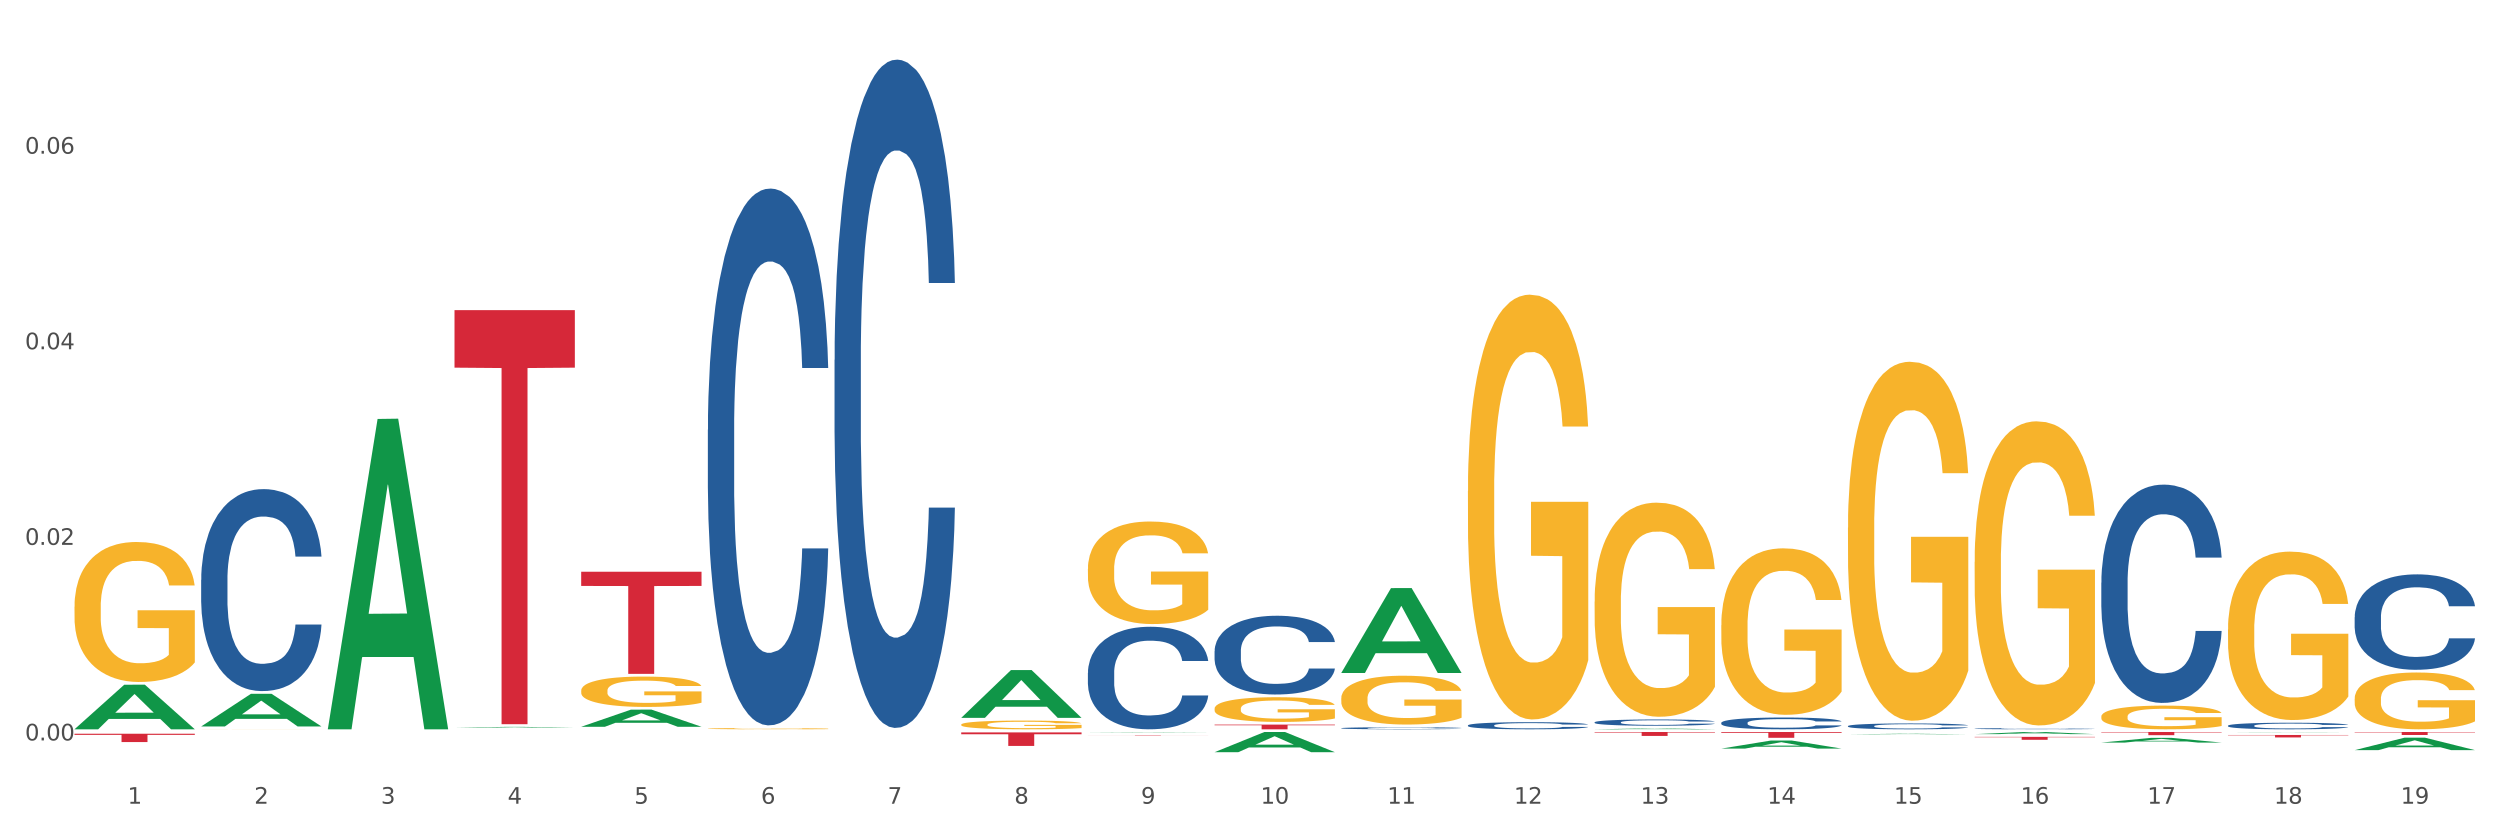 <?xml version="1.0" encoding="utf-8" standalone="no"?>
<!DOCTYPE svg PUBLIC "-//W3C//DTD SVG 1.1//EN"
  "http://www.w3.org/Graphics/SVG/1.1/DTD/svg11.dtd">
<svg xmlns:xlink="http://www.w3.org/1999/xlink" width="1080pt" height="360pt" viewBox="0 0 1080 360" xmlns="http://www.w3.org/2000/svg" version="1.1">
 <rect x="0" y="0" width="1080" height="360" fill="#333333" stroke="none"/>
 <defs>
  <style type="text/css">*{stroke-linejoin: round; stroke-linecap: butt}</style>
 </defs>
 <g id="figure_1">
  <g id="patch_1">
   <path d="M 0 360 
L 1080 360 
L 1080 0 
L 0 0 
z
" style="fill: #ffffff; stroke: #ffffff; stroke-linejoin: miter"/>
  </g>
  <g id="axes_1">
   <g id="matplotlib.axis_1">
    <g id="xtick_1">
     <g id="text_1">
      <!-- 1 -->
      <g style="fill: #4d4d4d" transform="translate(55.115 347.204) scale(0.096 -0.096)">
       <defs>
        <path id="DejaVuSans-31" d="M 794 531 
L 1825 531 
L 1825 4091 
L 703 3866 
L 703 4441 
L 1819 4666 
L 2450 4666 
L 2450 531 
L 3481 531 
L 3481 0 
L 794 0 
L 794 531 
z
" transform="scale(0.016)"/>
       </defs>
       <use xlink:href="#DejaVuSans-31"/>
      </g>
     </g>
    </g>
    <g id="xtick_2">
     <g id="text_2">
      <!-- 2 -->
      <g style="fill: #4d4d4d" transform="translate(109.839 347.204) scale(0.096 -0.096)">
       <defs>
        <path id="DejaVuSans-32" d="M 1228 531 
L 3431 531 
L 3431 0 
L 469 0 
L 469 531 
Q 828 903 1448 1529 
Q 2069 2156 2228 2338 
Q 2531 2678 2651 2914 
Q 2772 3150 2772 3378 
Q 2772 3750 2511 3984 
Q 2250 4219 1831 4219 
Q 1534 4219 1204 4116 
Q 875 4013 500 3803 
L 500 4441 
Q 881 4594 1212 4672 
Q 1544 4750 1819 4750 
Q 2544 4750 2975 4387 
Q 3406 4025 3406 3419 
Q 3406 3131 3298 2873 
Q 3191 2616 2906 2266 
Q 2828 2175 2409 1742 
Q 1991 1309 1228 531 
z
" transform="scale(0.016)"/>
       </defs>
       <use xlink:href="#DejaVuSans-32"/>
      </g>
     </g>
    </g>
    <g id="xtick_3">
     <g id="text_3">
      <!-- 3 -->
      <g style="fill: #4d4d4d" transform="translate(164.564 347.204) scale(0.096 -0.096)">
       <defs>
        <path id="DejaVuSans-33" d="M 2597 2516 
Q 3050 2419 3304 2112 
Q 3559 1806 3559 1356 
Q 3559 666 3084 287 
Q 2609 -91 1734 -91 
Q 1441 -91 1130 -33 
Q 819 25 488 141 
L 488 750 
Q 750 597 1062 519 
Q 1375 441 1716 441 
Q 2309 441 2620 675 
Q 2931 909 2931 1356 
Q 2931 1769 2642 2001 
Q 2353 2234 1838 2234 
L 1294 2234 
L 1294 2753 
L 1863 2753 
Q 2328 2753 2575 2939 
Q 2822 3125 2822 3475 
Q 2822 3834 2567 4026 
Q 2313 4219 1838 4219 
Q 1578 4219 1281 4162 
Q 984 4106 628 3988 
L 628 4550 
Q 988 4650 1302 4700 
Q 1616 4750 1894 4750 
Q 2613 4750 3031 4423 
Q 3450 4097 3450 3541 
Q 3450 3153 3228 2886 
Q 3006 2619 2597 2516 
z
" transform="scale(0.016)"/>
       </defs>
       <use xlink:href="#DejaVuSans-33"/>
      </g>
     </g>
    </g>
    <g id="xtick_4">
     <g id="text_4">
      <!-- 4 -->
      <g style="fill: #4d4d4d" transform="translate(219.288 347.204) scale(0.096 -0.096)">
       <defs>
        <path id="DejaVuSans-34" d="M 2419 4116 
L 825 1625 
L 2419 1625 
L 2419 4116 
z
M 2253 4666 
L 3047 4666 
L 3047 1625 
L 3713 1625 
L 3713 1100 
L 3047 1100 
L 3047 0 
L 2419 0 
L 2419 1100 
L 313 1100 
L 313 1709 
L 2253 4666 
z
" transform="scale(0.016)"/>
       </defs>
       <use xlink:href="#DejaVuSans-34"/>
      </g>
     </g>
    </g>
    <g id="xtick_5">
     <g id="text_5">
      <!-- 5 -->
      <g style="fill: #4d4d4d" transform="translate(274.012 347.204) scale(0.096 -0.096)">
       <defs>
        <path id="DejaVuSans-35" d="M 691 4666 
L 3169 4666 
L 3169 4134 
L 1269 4134 
L 1269 2991 
Q 1406 3038 1543 3061 
Q 1681 3084 1819 3084 
Q 2600 3084 3056 2656 
Q 3513 2228 3513 1497 
Q 3513 744 3044 326 
Q 2575 -91 1722 -91 
Q 1428 -91 1123 -41 
Q 819 9 494 109 
L 494 744 
Q 775 591 1075 516 
Q 1375 441 1709 441 
Q 2250 441 2565 725 
Q 2881 1009 2881 1497 
Q 2881 1984 2565 2268 
Q 2250 2553 1709 2553 
Q 1456 2553 1204 2497 
Q 953 2441 691 2322 
L 691 4666 
z
" transform="scale(0.016)"/>
       </defs>
       <use xlink:href="#DejaVuSans-35"/>
      </g>
     </g>
    </g>
    <g id="xtick_6">
     <g id="text_6">
      <!-- 6 -->
      <g style="fill: #4d4d4d" transform="translate(328.736 347.204) scale(0.096 -0.096)">
       <defs>
        <path id="DejaVuSans-36" d="M 2113 2584 
Q 1688 2584 1439 2293 
Q 1191 2003 1191 1497 
Q 1191 994 1439 701 
Q 1688 409 2113 409 
Q 2538 409 2786 701 
Q 3034 994 3034 1497 
Q 3034 2003 2786 2293 
Q 2538 2584 2113 2584 
z
M 3366 4563 
L 3366 3988 
Q 3128 4100 2886 4159 
Q 2644 4219 2406 4219 
Q 1781 4219 1451 3797 
Q 1122 3375 1075 2522 
Q 1259 2794 1537 2939 
Q 1816 3084 2150 3084 
Q 2853 3084 3261 2657 
Q 3669 2231 3669 1497 
Q 3669 778 3244 343 
Q 2819 -91 2113 -91 
Q 1303 -91 875 529 
Q 447 1150 447 2328 
Q 447 3434 972 4092 
Q 1497 4750 2381 4750 
Q 2619 4750 2861 4703 
Q 3103 4656 3366 4563 
z
" transform="scale(0.016)"/>
       </defs>
       <use xlink:href="#DejaVuSans-36"/>
      </g>
     </g>
    </g>
    <g id="xtick_7">
     <g id="text_7">
      <!-- 7 -->
      <g style="fill: #4d4d4d" transform="translate(383.461 347.204) scale(0.096 -0.096)">
       <defs>
        <path id="DejaVuSans-37" d="M 525 4666 
L 3525 4666 
L 3525 4397 
L 1831 0 
L 1172 0 
L 2766 4134 
L 525 4134 
L 525 4666 
z
" transform="scale(0.016)"/>
       </defs>
       <use xlink:href="#DejaVuSans-37"/>
      </g>
     </g>
    </g>
    <g id="xtick_8">
     <g id="text_8">
      <!-- 8 -->
      <g style="fill: #4d4d4d" transform="translate(438.185 347.204) scale(0.096 -0.096)">
       <defs>
        <path id="DejaVuSans-38" d="M 2034 2216 
Q 1584 2216 1326 1975 
Q 1069 1734 1069 1313 
Q 1069 891 1326 650 
Q 1584 409 2034 409 
Q 2484 409 2743 651 
Q 3003 894 3003 1313 
Q 3003 1734 2745 1975 
Q 2488 2216 2034 2216 
z
M 1403 2484 
Q 997 2584 770 2862 
Q 544 3141 544 3541 
Q 544 4100 942 4425 
Q 1341 4750 2034 4750 
Q 2731 4750 3128 4425 
Q 3525 4100 3525 3541 
Q 3525 3141 3298 2862 
Q 3072 2584 2669 2484 
Q 3125 2378 3379 2068 
Q 3634 1759 3634 1313 
Q 3634 634 3220 271 
Q 2806 -91 2034 -91 
Q 1263 -91 848 271 
Q 434 634 434 1313 
Q 434 1759 690 2068 
Q 947 2378 1403 2484 
z
M 1172 3481 
Q 1172 3119 1398 2916 
Q 1625 2713 2034 2713 
Q 2441 2713 2670 2916 
Q 2900 3119 2900 3481 
Q 2900 3844 2670 4047 
Q 2441 4250 2034 4250 
Q 1625 4250 1398 4047 
Q 1172 3844 1172 3481 
z
" transform="scale(0.016)"/>
       </defs>
       <use xlink:href="#DejaVuSans-38"/>
      </g>
     </g>
    </g>
    <g id="xtick_9">
     <g id="text_9">
      <!-- 9 -->
      <g style="fill: #4d4d4d" transform="translate(492.909 347.204) scale(0.096 -0.096)">
       <defs>
        <path id="DejaVuSans-39" d="M 703 97 
L 703 672 
Q 941 559 1184 500 
Q 1428 441 1663 441 
Q 2288 441 2617 861 
Q 2947 1281 2994 2138 
Q 2813 1869 2534 1725 
Q 2256 1581 1919 1581 
Q 1219 1581 811 2004 
Q 403 2428 403 3163 
Q 403 3881 828 4315 
Q 1253 4750 1959 4750 
Q 2769 4750 3195 4129 
Q 3622 3509 3622 2328 
Q 3622 1225 3098 567 
Q 2575 -91 1691 -91 
Q 1453 -91 1209 -44 
Q 966 3 703 97 
z
M 1959 2075 
Q 2384 2075 2632 2365 
Q 2881 2656 2881 3163 
Q 2881 3666 2632 3958 
Q 2384 4250 1959 4250 
Q 1534 4250 1286 3958 
Q 1038 3666 1038 3163 
Q 1038 2656 1286 2365 
Q 1534 2075 1959 2075 
z
" transform="scale(0.016)"/>
       </defs>
       <use xlink:href="#DejaVuSans-39"/>
      </g>
     </g>
    </g>
    <g id="xtick_10">
     <g id="text_10">
      <!-- 10 -->
      <g style="fill: #4d4d4d" transform="translate(544.58 347.204) scale(0.096 -0.096)">
       <defs>
        <path id="DejaVuSans-30" d="M 2034 4250 
Q 1547 4250 1301 3770 
Q 1056 3291 1056 2328 
Q 1056 1369 1301 889 
Q 1547 409 2034 409 
Q 2525 409 2770 889 
Q 3016 1369 3016 2328 
Q 3016 3291 2770 3770 
Q 2525 4250 2034 4250 
z
M 2034 4750 
Q 2819 4750 3233 4129 
Q 3647 3509 3647 2328 
Q 3647 1150 3233 529 
Q 2819 -91 2034 -91 
Q 1250 -91 836 529 
Q 422 1150 422 2328 
Q 422 3509 836 4129 
Q 1250 4750 2034 4750 
z
" transform="scale(0.016)"/>
       </defs>
       <use xlink:href="#DejaVuSans-31"/>
       <use xlink:href="#DejaVuSans-30" transform="translate(63.623 0)"/>
      </g>
     </g>
    </g>
    <g id="xtick_11">
     <g id="text_11">
      <!-- 11 -->
      <g style="fill: #4d4d4d" transform="translate(599.304 347.204) scale(0.096 -0.096)">
       <use xlink:href="#DejaVuSans-31"/>
       <use xlink:href="#DejaVuSans-31" transform="translate(63.623 0)"/>
      </g>
     </g>
    </g>
    <g id="xtick_12">
     <g id="text_12">
      <!-- 12 -->
      <g style="fill: #4d4d4d" transform="translate(654.028 347.204) scale(0.096 -0.096)">
       <use xlink:href="#DejaVuSans-31"/>
       <use xlink:href="#DejaVuSans-32" transform="translate(63.623 0)"/>
      </g>
     </g>
    </g>
    <g id="xtick_13">
     <g id="text_13">
      <!-- 13 -->
      <g style="fill: #4d4d4d" transform="translate(708.752 347.204) scale(0.096 -0.096)">
       <use xlink:href="#DejaVuSans-31"/>
       <use xlink:href="#DejaVuSans-33" transform="translate(63.623 0)"/>
      </g>
     </g>
    </g>
    <g id="xtick_14">
     <g id="text_14">
      <!-- 14 -->
      <g style="fill: #4d4d4d" transform="translate(763.477 347.204) scale(0.096 -0.096)">
       <use xlink:href="#DejaVuSans-31"/>
       <use xlink:href="#DejaVuSans-34" transform="translate(63.623 0)"/>
      </g>
     </g>
    </g>
    <g id="xtick_15">
     <g id="text_15">
      <!-- 15 -->
      <g style="fill: #4d4d4d" transform="translate(818.201 347.204) scale(0.096 -0.096)">
       <use xlink:href="#DejaVuSans-31"/>
       <use xlink:href="#DejaVuSans-35" transform="translate(63.623 0)"/>
      </g>
     </g>
    </g>
    <g id="xtick_16">
     <g id="text_16">
      <!-- 16 -->
      <g style="fill: #4d4d4d" transform="translate(872.925 347.204) scale(0.096 -0.096)">
       <use xlink:href="#DejaVuSans-31"/>
       <use xlink:href="#DejaVuSans-36" transform="translate(63.623 0)"/>
      </g>
     </g>
    </g>
    <g id="xtick_17">
     <g id="text_17">
      <!-- 17 -->
      <g style="fill: #4d4d4d" transform="translate(927.649 347.204) scale(0.096 -0.096)">
       <use xlink:href="#DejaVuSans-31"/>
       <use xlink:href="#DejaVuSans-37" transform="translate(63.623 0)"/>
      </g>
     </g>
    </g>
    <g id="xtick_18">
     <g id="text_18">
      <!-- 18 -->
      <g style="fill: #4d4d4d" transform="translate(982.374 347.204) scale(0.096 -0.096)">
       <use xlink:href="#DejaVuSans-31"/>
       <use xlink:href="#DejaVuSans-38" transform="translate(63.623 0)"/>
      </g>
     </g>
    </g>
    <g id="xtick_19">
     <g id="text_19">
      <!-- 19 -->
      <g style="fill: #4d4d4d" transform="translate(1037.098 347.204) scale(0.096 -0.096)">
       <use xlink:href="#DejaVuSans-31"/>
       <use xlink:href="#DejaVuSans-39" transform="translate(63.623 0)"/>
      </g>
     </g>
    </g>
    <g id="xtick_20"/>
    <g id="xtick_21"/>
    <g id="xtick_22"/>
    <g id="xtick_23"/>
    <g id="xtick_24"/>
    <g id="xtick_25"/>
    <g id="xtick_26"/>
    <g id="xtick_27"/>
    <g id="xtick_28"/>
    <g id="xtick_29"/>
    <g id="xtick_30"/>
    <g id="xtick_31"/>
    <g id="xtick_32"/>
    <g id="xtick_33"/>
    <g id="xtick_34"/>
    <g id="xtick_35"/>
    <g id="xtick_36"/>
    <g id="xtick_37"/>
   </g>
   <g id="matplotlib.axis_2">
    <g id="ytick_1">
     <g id="text_20">
      <!-- 0.00 -->
      <g style="fill: #4d4d4d" transform="translate(10.8 319.87) scale(0.096 -0.096)">
       <defs>
        <path id="DejaVuSans-2e" d="M 684 794 
L 1344 794 
L 1344 0 
L 684 0 
L 684 794 
z
" transform="scale(0.016)"/>
       </defs>
       <use xlink:href="#DejaVuSans-30"/>
       <use xlink:href="#DejaVuSans-2e" transform="translate(63.623 0)"/>
       <use xlink:href="#DejaVuSans-30" transform="translate(95.41 0)"/>
       <use xlink:href="#DejaVuSans-30" transform="translate(159.033 0)"/>
      </g>
     </g>
    </g>
    <g id="ytick_2">
     <g id="text_21">
      <!-- 0.02 -->
      <g style="fill: #4d4d4d" transform="translate(10.8 235.377) scale(0.096 -0.096)">
       <use xlink:href="#DejaVuSans-30"/>
       <use xlink:href="#DejaVuSans-2e" transform="translate(63.623 0)"/>
       <use xlink:href="#DejaVuSans-30" transform="translate(95.41 0)"/>
       <use xlink:href="#DejaVuSans-32" transform="translate(159.033 0)"/>
      </g>
     </g>
    </g>
    <g id="ytick_3">
     <g id="text_22">
      <!-- 0.04 -->
      <g style="fill: #4d4d4d" transform="translate(10.8 150.885) scale(0.096 -0.096)">
       <use xlink:href="#DejaVuSans-30"/>
       <use xlink:href="#DejaVuSans-2e" transform="translate(63.623 0)"/>
       <use xlink:href="#DejaVuSans-30" transform="translate(95.41 0)"/>
       <use xlink:href="#DejaVuSans-34" transform="translate(159.033 0)"/>
      </g>
     </g>
    </g>
    <g id="ytick_4">
     <g id="text_23">
      <!-- 0.06 -->
      <g style="fill: #4d4d4d" transform="translate(10.8 66.393) scale(0.096 -0.096)">
       <use xlink:href="#DejaVuSans-30"/>
       <use xlink:href="#DejaVuSans-2e" transform="translate(63.623 0)"/>
       <use xlink:href="#DejaVuSans-30" transform="translate(95.41 0)"/>
       <use xlink:href="#DejaVuSans-36" transform="translate(159.033 0)"/>
      </g>
     </g>
    </g>
    <g id="ytick_5"/>
    <g id="ytick_6"/>
    <g id="ytick_7"/>
    <g id="ytick_8"/>
   </g>
   <g id="PolyCollection_1">
    <path d="M 32.175 315.024 
L 32.229 315.006 
L 53.667 295.798 
L 62.564 295.779 
L 84.163 315.061 
L 73.873 315.061 
L 69.21 310.571 
L 47.075 310.571 
L 46.914 310.643 
L 42.412 315.061 
L 32.175 315.061 
L 32.175 315.024 
L 49.862 307.891 
L 66.423 307.873 
L 58.223 299.889 
L 58.115 299.853 
L 58.008 299.907 
L 49.808 307.873 
L 49.862 307.891 
L 32.175 315.024 
z
" clip-path="url(#p69a99bbff9)" style="fill: #109648"/>
    <path d="M 415.245 316.386 
L 467.233 316.386 
L 467.233 317.201 
L 446.783 317.206 
L 446.783 322.248 
L 435.572 322.248 
L 435.572 317.206 
L 415.245 317.201 
L 415.245 316.392 
L 415.245 316.386 
z
" clip-path="url(#p69a99bbff9)" style="fill: #d62839"/>
    <path d="M 469.969 317.521 
L 521.957 317.521 
L 521.957 317.542 
L 501.507 317.542 
L 501.507 317.674 
L 490.296 317.674 
L 490.296 317.542 
L 469.969 317.542 
L 469.969 317.521 
L 469.969 317.521 
z
" clip-path="url(#p69a99bbff9)" style="fill: #d62839"/>
    <path d="M 524.693 313.036 
L 576.682 313.036 
L 576.682 313.317 
L 556.231 313.319 
L 556.231 315.061 
L 545.021 315.061 
L 545.021 313.319 
L 524.693 313.317 
L 524.693 313.038 
L 524.693 313.036 
z
" clip-path="url(#p69a99bbff9)" style="fill: #d62839"/>
    <path d="M 688.866 316.222 
L 740.854 316.222 
L 740.854 316.46 
L 720.404 316.462 
L 720.404 317.935 
L 709.193 317.935 
L 709.193 316.462 
L 688.866 316.46 
L 688.866 316.224 
L 688.866 316.222 
z
" clip-path="url(#p69a99bbff9)" style="fill: #d62839"/>
    <path d="M 743.591 316.222 
L 795.579 316.222 
L 795.579 316.572 
L 775.128 316.574 
L 775.128 318.736 
L 763.918 318.736 
L 763.918 316.574 
L 743.591 316.572 
L 743.591 316.225 
L 743.591 316.222 
z
" clip-path="url(#p69a99bbff9)" style="fill: #d62839"/>
    <path d="M 853.039 318.32 
L 905.027 318.32 
L 905.027 318.496 
L 884.577 318.497 
L 884.577 319.586 
L 873.366 319.586 
L 873.366 318.497 
L 853.039 318.496 
L 853.039 318.321 
L 853.039 318.32 
z
" clip-path="url(#p69a99bbff9)" style="fill: #d62839"/>
    <path d="M 907.763 316.222 
L 959.751 316.222 
L 959.751 316.414 
L 939.301 316.415 
L 939.301 317.597 
L 928.09 317.597 
L 928.09 316.415 
L 907.763 316.414 
L 907.763 316.224 
L 907.763 316.222 
z
" clip-path="url(#p69a99bbff9)" style="fill: #d62839"/>
    <path d="M 962.488 317.511 
L 1014.476 317.511 
L 1014.476 317.658 
L 994.025 317.659 
L 994.025 318.571 
L 982.815 318.571 
L 982.815 317.659 
L 962.488 317.658 
L 962.488 317.512 
L 962.488 317.511 
z
" clip-path="url(#p69a99bbff9)" style="fill: #d62839"/>
    <path d="M 1017.212 316.222 
L 1069.2 316.222 
L 1069.2 316.403 
L 1048.75 316.404 
L 1048.75 317.519 
L 1037.539 317.519 
L 1037.539 316.404 
L 1017.212 316.403 
L 1017.212 316.224 
L 1017.212 316.222 
z
" clip-path="url(#p69a99bbff9)" style="fill: #d62839"/>
    <path d="M 743.591 270.115 
L 743.652 270.049 
L 743.652 267.684 
L 743.775 265.648 
L 744.388 260.722 
L 745.309 256.649 
L 745.984 254.481 
L 746.66 252.708 
L 747.457 250.934 
L 748.44 249.095 
L 750.22 246.402 
L 751.324 245.022 
L 752.675 243.577 
L 755.13 241.475 
L 756.91 240.293 
L 758.751 239.307 
L 761.759 238.125 
L 763.723 237.6 
L 765.81 237.205 
L 768.326 236.943 
L 770.229 236.877 
L 774.403 237.074 
L 777.963 237.665 
L 779.681 238.125 
L 781.891 238.913 
L 783.057 239.439 
L 784.96 240.49 
L 786.924 241.869 
L 788.275 243.052 
L 790.3 245.285 
L 791.835 247.518 
L 793.246 250.277 
L 793.983 252.182 
L 794.535 253.956 
L 795.026 255.992 
L 795.517 259.211 
L 784.469 259.211 
L 784.039 256.912 
L 783.364 254.744 
L 782.382 252.642 
L 781.523 251.328 
L 780.05 249.686 
L 778.699 248.635 
L 777.288 247.847 
L 775.569 247.19 
L 774.219 246.861 
L 772.316 246.599 
L 768.572 246.664 
L 766.055 247.19 
L 764.337 247.847 
L 763.232 248.438 
L 762.25 249.095 
L 761.145 250.015 
L 759.856 251.394 
L 758.935 252.642 
L 758.015 254.219 
L 757.278 255.795 
L 756.603 257.634 
L 756.051 259.605 
L 755.621 261.641 
L 755.253 264.137 
L 754.946 268.276 
L 754.946 277.275 
L 755.068 279.311 
L 755.375 282.004 
L 755.744 284.041 
L 756.357 286.471 
L 756.91 288.113 
L 757.953 290.478 
L 759.119 292.449 
L 760.04 293.697 
L 760.961 294.748 
L 762.557 296.193 
L 764.337 297.375 
L 765.871 298.098 
L 767.958 298.755 
L 769.37 299.018 
L 770.597 299.149 
L 773.605 299.149 
L 775.753 298.952 
L 778.147 298.492 
L 779.988 297.901 
L 781.523 297.178 
L 783.241 295.996 
L 784.346 294.879 
L 784.346 281.15 
L 770.843 281.085 
L 770.843 271.954 
L 795.579 271.954 
L 795.579 298.755 
L 794.535 300.134 
L 793.369 301.382 
L 792.141 302.499 
L 790.3 303.878 
L 788.09 305.192 
L 786.126 306.112 
L 784.039 306.9 
L 781.584 307.623 
L 778.392 308.279 
L 776.428 308.542 
L 773.973 308.739 
L 771.088 308.805 
L 768.572 308.674 
L 766.117 308.345 
L 763.539 307.754 
L 761.022 306.9 
L 759.119 306.046 
L 757.217 304.995 
L 755.191 303.616 
L 753.595 302.302 
L 752.368 301.12 
L 751.017 299.609 
L 749.544 297.638 
L 748.44 295.865 
L 747.457 294.025 
L 746.414 291.66 
L 745.677 289.624 
L 744.941 287.062 
L 744.511 285.157 
L 744.02 282.201 
L 743.652 278.063 
L 743.591 270.115 
z
" clip-path="url(#p69a99bbff9)" style="fill: #f7b32b"/>
    <path d="M 688.866 259.889 
L 688.928 259.804 
L 688.928 256.763 
L 689.05 254.145 
L 689.664 247.809 
L 690.585 242.572 
L 691.26 239.784 
L 691.935 237.503 
L 692.733 235.222 
L 693.715 232.857 
L 695.495 229.394 
L 696.6 227.62 
L 697.95 225.761 
L 700.406 223.058 
L 702.186 221.537 
L 704.027 220.27 
L 707.034 218.75 
L 708.999 218.074 
L 711.086 217.567 
L 713.602 217.229 
L 715.505 217.145 
L 719.679 217.398 
L 723.239 218.158 
L 724.957 218.75 
L 727.167 219.763 
L 728.333 220.439 
L 730.236 221.791 
L 732.2 223.565 
L 733.55 225.085 
L 735.576 227.958 
L 737.11 230.83 
L 738.522 234.378 
L 739.258 236.827 
L 739.811 239.108 
L 740.302 241.727 
L 740.793 245.866 
L 729.745 245.866 
L 729.315 242.91 
L 728.64 240.122 
L 727.658 237.419 
L 726.799 235.729 
L 725.325 233.617 
L 723.975 232.266 
L 722.563 231.252 
L 720.845 230.407 
L 719.494 229.985 
L 717.592 229.647 
L 713.848 229.731 
L 711.331 230.407 
L 709.612 231.252 
L 708.508 232.012 
L 707.526 232.857 
L 706.421 234.04 
L 705.132 235.814 
L 704.211 237.419 
L 703.29 239.446 
L 702.554 241.473 
L 701.879 243.839 
L 701.326 246.373 
L 700.897 248.992 
L 700.528 252.202 
L 700.221 257.524 
L 700.221 269.097 
L 700.344 271.715 
L 700.651 275.179 
L 701.019 277.798 
L 701.633 280.923 
L 702.186 283.035 
L 703.229 286.076 
L 704.395 288.61 
L 705.316 290.215 
L 706.237 291.567 
L 707.832 293.425 
L 709.612 294.946 
L 711.147 295.875 
L 713.234 296.72 
L 714.645 297.058 
L 715.873 297.227 
L 718.881 297.227 
L 721.029 296.973 
L 723.423 296.382 
L 725.264 295.622 
L 726.799 294.693 
L 728.517 293.172 
L 729.622 291.736 
L 729.622 274.081 
L 716.119 273.996 
L 716.119 262.254 
L 740.854 262.254 
L 740.854 296.72 
L 739.811 298.494 
L 738.645 300.099 
L 737.417 301.535 
L 735.576 303.309 
L 733.366 304.999 
L 731.402 306.181 
L 729.315 307.195 
L 726.86 308.124 
L 723.668 308.969 
L 721.704 309.307 
L 719.249 309.56 
L 716.364 309.645 
L 713.848 309.476 
L 711.392 309.053 
L 708.814 308.293 
L 706.298 307.195 
L 704.395 306.097 
L 702.492 304.745 
L 700.467 302.971 
L 698.871 301.282 
L 697.643 299.761 
L 696.293 297.818 
L 694.82 295.284 
L 693.715 293.003 
L 692.733 290.638 
L 691.69 287.597 
L 690.953 284.978 
L 690.217 281.683 
L 689.787 279.234 
L 689.296 275.432 
L 688.928 270.11 
L 688.866 259.889 
z
" clip-path="url(#p69a99bbff9)" style="fill: #f7b32b"/>
    <path d="M 634.142 212.095 
L 634.203 211.928 
L 634.203 205.894 
L 634.326 200.698 
L 634.94 188.127 
L 635.861 177.736 
L 636.536 172.205 
L 637.211 167.679 
L 638.009 163.154 
L 638.991 158.461 
L 640.771 151.589 
L 641.876 148.069 
L 643.226 144.382 
L 645.681 139.018 
L 647.461 136.001 
L 649.303 133.487 
L 652.31 130.47 
L 654.274 129.129 
L 656.361 128.124 
L 658.878 127.453 
L 660.781 127.286 
L 664.954 127.789 
L 668.514 129.297 
L 670.233 130.47 
L 672.443 132.482 
L 673.609 133.822 
L 675.512 136.504 
L 677.476 140.024 
L 678.826 143.041 
L 680.851 148.74 
L 682.386 154.438 
L 683.798 161.478 
L 684.534 166.338 
L 685.087 170.864 
L 685.578 176.06 
L 686.069 184.272 
L 675.02 184.272 
L 674.591 178.406 
L 673.916 172.875 
L 672.934 167.512 
L 672.074 164.159 
L 670.601 159.969 
L 669.251 157.288 
L 667.839 155.276 
L 666.121 153.6 
L 664.77 152.762 
L 662.867 152.092 
L 659.123 152.259 
L 656.607 153.6 
L 654.888 155.276 
L 653.783 156.785 
L 652.801 158.461 
L 651.696 160.807 
L 650.407 164.327 
L 649.487 167.512 
L 648.566 171.534 
L 647.83 175.557 
L 647.154 180.25 
L 646.602 185.278 
L 646.172 190.474 
L 645.804 196.843 
L 645.497 207.402 
L 645.497 230.364 
L 645.62 235.56 
L 645.927 242.432 
L 646.295 247.628 
L 646.909 253.83 
L 647.461 258.02 
L 648.505 264.054 
L 649.671 269.082 
L 650.592 272.266 
L 651.512 274.948 
L 653.108 278.635 
L 654.888 281.652 
L 656.423 283.496 
L 658.51 285.172 
L 659.921 285.843 
L 661.149 286.178 
L 664.156 286.178 
L 666.305 285.675 
L 668.698 284.502 
L 670.54 282.993 
L 672.074 281.15 
L 673.793 278.133 
L 674.898 275.283 
L 674.898 240.253 
L 661.394 240.086 
L 661.394 216.788 
L 686.13 216.788 
L 686.13 285.172 
L 685.087 288.692 
L 683.92 291.876 
L 682.693 294.726 
L 680.851 298.246 
L 678.642 301.598 
L 676.678 303.944 
L 674.591 305.955 
L 672.136 307.799 
L 668.944 309.475 
L 666.98 310.146 
L 664.525 310.648 
L 661.64 310.816 
L 659.123 310.481 
L 656.668 309.643 
L 654.09 308.134 
L 651.574 305.955 
L 649.671 303.777 
L 647.768 301.095 
L 645.743 297.575 
L 644.147 294.223 
L 642.919 291.206 
L 641.569 287.351 
L 640.096 282.323 
L 638.991 277.797 
L 638.009 273.104 
L 636.965 267.071 
L 636.229 261.875 
L 635.492 255.338 
L 635.063 250.477 
L 634.572 242.935 
L 634.203 232.376 
L 634.142 212.095 
z
" clip-path="url(#p69a99bbff9)" style="fill: #f7b32b"/>
    <path d="M 579.418 301.656 
L 579.479 301.637 
L 579.479 300.943 
L 579.602 300.346 
L 580.216 298.901 
L 581.136 297.706 
L 581.812 297.071 
L 582.487 296.55 
L 583.285 296.03 
L 584.267 295.491 
L 586.047 294.701 
L 587.152 294.296 
L 588.502 293.872 
L 590.957 293.256 
L 592.737 292.909 
L 594.578 292.62 
L 597.586 292.273 
L 599.55 292.119 
L 601.637 292.003 
L 604.154 291.926 
L 606.056 291.907 
L 610.23 291.965 
L 613.79 292.138 
L 615.509 292.273 
L 617.718 292.504 
L 618.884 292.658 
L 620.787 292.967 
L 622.751 293.371 
L 624.102 293.718 
L 626.127 294.373 
L 627.662 295.028 
L 629.073 295.837 
L 629.81 296.396 
L 630.362 296.916 
L 630.853 297.514 
L 631.344 298.458 
L 620.296 298.458 
L 619.867 297.783 
L 619.191 297.148 
L 618.209 296.531 
L 617.35 296.146 
L 615.877 295.664 
L 614.527 295.356 
L 613.115 295.125 
L 611.396 294.932 
L 610.046 294.836 
L 608.143 294.758 
L 604.399 294.778 
L 601.882 294.932 
L 600.164 295.125 
L 599.059 295.298 
L 598.077 295.491 
L 596.972 295.76 
L 595.683 296.165 
L 594.763 296.531 
L 593.842 296.993 
L 593.105 297.456 
L 592.43 297.995 
L 591.878 298.573 
L 591.448 299.171 
L 591.08 299.903 
L 590.773 301.117 
L 590.773 303.756 
L 590.896 304.354 
L 591.203 305.144 
L 591.571 305.741 
L 592.185 306.454 
L 592.737 306.936 
L 593.78 307.629 
L 594.947 308.207 
L 595.867 308.573 
L 596.788 308.882 
L 598.384 309.305 
L 600.164 309.652 
L 601.698 309.864 
L 603.785 310.057 
L 605.197 310.134 
L 606.425 310.172 
L 609.432 310.172 
L 611.58 310.115 
L 613.974 309.98 
L 615.816 309.806 
L 617.35 309.594 
L 619.069 309.248 
L 620.173 308.92 
L 620.173 304.893 
L 606.67 304.874 
L 606.67 302.196 
L 631.406 302.196 
L 631.406 310.057 
L 630.362 310.461 
L 629.196 310.828 
L 627.969 311.155 
L 626.127 311.56 
L 623.918 311.945 
L 621.953 312.215 
L 619.867 312.446 
L 617.411 312.658 
L 614.22 312.851 
L 612.256 312.928 
L 609.8 312.985 
L 606.916 313.005 
L 604.399 312.966 
L 601.944 312.87 
L 599.366 312.696 
L 596.849 312.446 
L 594.947 312.196 
L 593.044 311.887 
L 591.018 311.483 
L 589.423 311.097 
L 588.195 310.75 
L 586.845 310.307 
L 585.372 309.729 
L 584.267 309.209 
L 583.285 308.67 
L 582.241 307.976 
L 581.505 307.379 
L 580.768 306.627 
L 580.338 306.068 
L 579.847 305.201 
L 579.479 303.988 
L 579.418 301.656 
z
" clip-path="url(#p69a99bbff9)" style="fill: #f7b32b"/>
    <path d="M 524.693 306.128 
L 524.755 306.118 
L 524.755 305.767 
L 524.878 305.465 
L 525.491 304.733 
L 526.412 304.128 
L 527.087 303.806 
L 527.762 303.543 
L 528.56 303.279 
L 529.542 303.006 
L 531.322 302.606 
L 532.427 302.402 
L 533.778 302.187 
L 536.233 301.875 
L 538.013 301.699 
L 539.854 301.553 
L 542.862 301.377 
L 544.826 301.299 
L 546.913 301.241 
L 549.429 301.202 
L 551.332 301.192 
L 555.506 301.221 
L 559.066 301.309 
L 560.784 301.377 
L 562.994 301.494 
L 564.16 301.572 
L 566.063 301.728 
L 568.027 301.933 
L 569.377 302.109 
L 571.403 302.441 
L 572.937 302.772 
L 574.349 303.182 
L 575.086 303.465 
L 575.638 303.728 
L 576.129 304.031 
L 576.62 304.509 
L 565.572 304.509 
L 565.142 304.167 
L 564.467 303.845 
L 563.485 303.533 
L 562.626 303.338 
L 561.153 303.094 
L 559.802 302.938 
L 558.391 302.821 
L 556.672 302.723 
L 555.322 302.675 
L 553.419 302.636 
L 549.675 302.645 
L 547.158 302.723 
L 545.44 302.821 
L 544.335 302.909 
L 543.353 303.006 
L 542.248 303.143 
L 540.959 303.348 
L 540.038 303.533 
L 539.118 303.767 
L 538.381 304.001 
L 537.706 304.275 
L 537.153 304.567 
L 536.724 304.87 
L 536.355 305.24 
L 536.049 305.855 
L 536.049 307.191 
L 536.171 307.494 
L 536.478 307.894 
L 536.847 308.196 
L 537.46 308.557 
L 538.013 308.801 
L 539.056 309.152 
L 540.222 309.445 
L 541.143 309.63 
L 542.064 309.786 
L 543.66 310.001 
L 545.44 310.176 
L 546.974 310.284 
L 549.061 310.381 
L 550.473 310.42 
L 551.7 310.44 
L 554.708 310.44 
L 556.856 310.411 
L 559.25 310.342 
L 561.091 310.254 
L 562.626 310.147 
L 564.344 309.972 
L 565.449 309.806 
L 565.449 307.767 
L 551.946 307.757 
L 551.946 306.401 
L 576.682 306.401 
L 576.682 310.381 
L 575.638 310.586 
L 574.472 310.771 
L 573.244 310.937 
L 571.403 311.142 
L 569.193 311.337 
L 567.229 311.474 
L 565.142 311.591 
L 562.687 311.698 
L 559.495 311.796 
L 557.531 311.835 
L 555.076 311.864 
L 552.191 311.874 
L 549.675 311.854 
L 547.22 311.806 
L 544.642 311.718 
L 542.125 311.591 
L 540.222 311.464 
L 538.32 311.308 
L 536.294 311.103 
L 534.698 310.908 
L 533.471 310.732 
L 532.12 310.508 
L 530.647 310.215 
L 529.542 309.952 
L 528.56 309.679 
L 527.517 309.328 
L 526.78 309.025 
L 526.044 308.645 
L 525.614 308.362 
L 525.123 307.923 
L 524.755 307.308 
L 524.693 306.128 
z
" clip-path="url(#p69a99bbff9)" style="fill: #f7b32b"/>
    <path d="M 469.969 245.765 
L 470.031 245.725 
L 470.031 244.268 
L 470.153 243.014 
L 470.767 239.979 
L 471.688 237.471 
L 472.363 236.135 
L 473.038 235.043 
L 473.836 233.951 
L 474.818 232.818 
L 476.598 231.159 
L 477.703 230.309 
L 479.053 229.419 
L 481.508 228.124 
L 483.288 227.396 
L 485.13 226.789 
L 488.137 226.061 
L 490.102 225.737 
L 492.188 225.494 
L 494.705 225.333 
L 496.608 225.292 
L 500.781 225.413 
L 504.341 225.778 
L 506.06 226.061 
L 508.27 226.546 
L 509.436 226.87 
L 511.339 227.517 
L 513.303 228.367 
L 514.653 229.095 
L 516.679 230.471 
L 518.213 231.847 
L 519.625 233.546 
L 520.361 234.719 
L 520.914 235.812 
L 521.405 237.066 
L 521.896 239.049 
L 510.848 239.049 
L 510.418 237.632 
L 509.743 236.297 
L 508.761 235.003 
L 507.901 234.193 
L 506.428 233.182 
L 505.078 232.534 
L 503.666 232.049 
L 501.948 231.644 
L 500.597 231.442 
L 498.695 231.28 
L 494.95 231.321 
L 492.434 231.644 
L 490.715 232.049 
L 489.61 232.413 
L 488.628 232.818 
L 487.524 233.384 
L 486.235 234.234 
L 485.314 235.003 
L 484.393 235.974 
L 483.657 236.945 
L 482.982 238.078 
L 482.429 239.291 
L 481.999 240.546 
L 481.631 242.083 
L 481.324 244.632 
L 481.324 250.175 
L 481.447 251.43 
L 481.754 253.088 
L 482.122 254.343 
L 482.736 255.84 
L 483.288 256.851 
L 484.332 258.308 
L 485.498 259.522 
L 486.419 260.29 
L 487.339 260.938 
L 488.935 261.828 
L 490.715 262.556 
L 492.25 263.001 
L 494.337 263.406 
L 495.748 263.568 
L 496.976 263.649 
L 499.984 263.649 
L 502.132 263.527 
L 504.526 263.244 
L 506.367 262.88 
L 507.901 262.435 
L 509.62 261.706 
L 510.725 261.019 
L 510.725 252.562 
L 497.221 252.522 
L 497.221 246.898 
L 521.957 246.898 
L 521.957 263.406 
L 520.914 264.255 
L 519.748 265.024 
L 518.52 265.712 
L 516.679 266.562 
L 514.469 267.371 
L 512.505 267.937 
L 510.418 268.423 
L 507.963 268.868 
L 504.771 269.273 
L 502.807 269.434 
L 500.352 269.556 
L 497.467 269.596 
L 494.95 269.515 
L 492.495 269.313 
L 489.917 268.949 
L 487.401 268.423 
L 485.498 267.897 
L 483.595 267.25 
L 481.57 266.4 
L 479.974 265.591 
L 478.746 264.862 
L 477.396 263.932 
L 475.923 262.718 
L 474.818 261.626 
L 473.836 260.493 
L 472.793 259.036 
L 472.056 257.782 
L 471.32 256.204 
L 470.89 255.03 
L 470.399 253.21 
L 470.031 250.661 
L 469.969 245.765 
z
" clip-path="url(#p69a99bbff9)" style="fill: #f7b32b"/>
    <path d="M 415.245 313.034 
L 415.306 313.03 
L 415.306 312.906 
L 415.429 312.8 
L 416.043 312.541 
L 416.964 312.328 
L 417.639 312.215 
L 418.314 312.122 
L 419.112 312.029 
L 420.094 311.932 
L 421.874 311.791 
L 422.979 311.719 
L 424.329 311.643 
L 426.784 311.533 
L 428.564 311.471 
L 430.406 311.42 
L 433.413 311.358 
L 435.377 311.33 
L 437.464 311.309 
L 439.981 311.296 
L 441.883 311.292 
L 446.057 311.303 
L 449.617 311.334 
L 451.336 311.358 
L 453.545 311.399 
L 454.712 311.426 
L 456.614 311.481 
L 458.579 311.554 
L 459.929 311.616 
L 461.954 311.733 
L 463.489 311.85 
L 464.901 311.994 
L 465.637 312.094 
L 466.19 312.187 
L 466.681 312.294 
L 467.172 312.462 
L 456.123 312.462 
L 455.694 312.342 
L 455.019 312.228 
L 454.036 312.118 
L 453.177 312.049 
L 451.704 311.963 
L 450.354 311.908 
L 448.942 311.867 
L 447.223 311.833 
L 445.873 311.815 
L 443.97 311.802 
L 440.226 311.805 
L 437.71 311.833 
L 435.991 311.867 
L 434.886 311.898 
L 433.904 311.932 
L 432.799 311.98 
L 431.51 312.053 
L 430.59 312.118 
L 429.669 312.201 
L 428.932 312.283 
L 428.257 312.38 
L 427.705 312.483 
L 427.275 312.59 
L 426.907 312.72 
L 426.6 312.937 
L 426.6 313.409 
L 426.723 313.515 
L 427.03 313.656 
L 427.398 313.763 
L 428.012 313.891 
L 428.564 313.977 
L 429.608 314.1 
L 430.774 314.204 
L 431.695 314.269 
L 432.615 314.324 
L 434.211 314.4 
L 435.991 314.462 
L 437.526 314.5 
L 439.612 314.534 
L 441.024 314.548 
L 442.252 314.555 
L 445.259 314.555 
L 447.408 314.544 
L 449.801 314.52 
L 451.643 314.489 
L 453.177 314.451 
L 454.896 314.39 
L 456.001 314.331 
L 456.001 313.612 
L 442.497 313.608 
L 442.497 313.13 
L 467.233 313.13 
L 467.233 314.534 
L 466.19 314.606 
L 465.023 314.672 
L 463.796 314.73 
L 461.954 314.803 
L 459.745 314.871 
L 457.781 314.92 
L 455.694 314.961 
L 453.239 314.999 
L 450.047 315.033 
L 448.083 315.047 
L 445.628 315.057 
L 442.743 315.061 
L 440.226 315.054 
L 437.771 315.037 
L 435.193 315.006 
L 432.677 314.961 
L 430.774 314.916 
L 428.871 314.861 
L 426.846 314.789 
L 425.25 314.72 
L 424.022 314.658 
L 422.672 314.579 
L 421.199 314.476 
L 420.094 314.383 
L 419.112 314.286 
L 418.068 314.162 
L 417.332 314.056 
L 416.595 313.921 
L 416.166 313.822 
L 415.675 313.667 
L 415.306 313.45 
L 415.245 313.034 
z
" clip-path="url(#p69a99bbff9)" style="fill: #f7b32b"/>
    <path d="M 305.796 314.775 
L 305.858 314.774 
L 305.858 314.757 
L 305.981 314.742 
L 306.594 314.705 
L 307.515 314.675 
L 308.19 314.659 
L 308.865 314.646 
L 309.663 314.633 
L 310.645 314.619 
L 312.425 314.599 
L 313.53 314.589 
L 314.88 314.578 
L 317.336 314.563 
L 319.116 314.554 
L 320.957 314.547 
L 323.965 314.538 
L 325.929 314.534 
L 328.016 314.531 
L 330.532 314.529 
L 332.435 314.529 
L 336.609 314.53 
L 340.169 314.535 
L 341.887 314.538 
L 344.097 314.544 
L 345.263 314.548 
L 347.166 314.556 
L 349.13 314.566 
L 350.48 314.575 
L 352.506 314.591 
L 354.04 314.608 
L 355.452 314.628 
L 356.189 314.642 
L 356.741 314.655 
L 357.232 314.67 
L 357.723 314.694 
L 346.675 314.694 
L 346.245 314.677 
L 345.57 314.661 
L 344.588 314.645 
L 343.729 314.636 
L 342.256 314.624 
L 340.905 314.616 
L 339.493 314.61 
L 337.775 314.605 
L 336.425 314.603 
L 334.522 314.601 
L 330.778 314.601 
L 328.261 314.605 
L 326.542 314.61 
L 325.438 314.614 
L 324.456 314.619 
L 323.351 314.626 
L 322.062 314.636 
L 321.141 314.645 
L 320.22 314.657 
L 319.484 314.669 
L 318.809 314.682 
L 318.256 314.697 
L 317.827 314.712 
L 317.458 314.73 
L 317.151 314.761 
L 317.151 314.828 
L 317.274 314.843 
L 317.581 314.863 
L 317.949 314.878 
L 318.563 314.896 
L 319.116 314.908 
L 320.159 314.925 
L 321.325 314.94 
L 322.246 314.949 
L 323.167 314.957 
L 324.762 314.967 
L 326.542 314.976 
L 328.077 314.981 
L 330.164 314.986 
L 331.576 314.988 
L 332.803 314.989 
L 335.811 314.989 
L 337.959 314.988 
L 340.353 314.984 
L 342.194 314.98 
L 343.729 314.975 
L 345.447 314.966 
L 346.552 314.958 
L 346.552 314.856 
L 333.049 314.856 
L 333.049 314.788 
L 357.784 314.788 
L 357.784 314.986 
L 356.741 314.997 
L 355.575 315.006 
L 354.347 315.014 
L 352.506 315.024 
L 350.296 315.034 
L 348.332 315.041 
L 346.245 315.047 
L 343.79 315.052 
L 340.598 315.057 
L 338.634 315.059 
L 336.179 315.06 
L 333.294 315.061 
L 330.778 315.06 
L 328.322 315.057 
L 325.745 315.053 
L 323.228 315.047 
L 321.325 315.04 
L 319.423 315.032 
L 317.397 315.022 
L 315.801 315.013 
L 314.574 315.004 
L 313.223 314.993 
L 311.75 314.978 
L 310.645 314.965 
L 309.663 314.951 
L 308.62 314.934 
L 307.883 314.919 
L 307.147 314.9 
L 306.717 314.886 
L 306.226 314.864 
L 305.858 314.833 
L 305.796 314.775 
z
" clip-path="url(#p69a99bbff9)" style="fill: #f7b32b"/>
    <path d="M 251.072 246.996 
L 303.06 246.996 
L 303.06 253.127 
L 282.61 253.169 
L 282.61 291.117 
L 271.399 291.117 
L 271.399 253.169 
L 251.072 253.127 
L 251.072 247.037 
L 251.072 246.996 
z
" clip-path="url(#p69a99bbff9)" style="fill: #d62839"/>
    <path d="M 32.175 316.966 
L 84.163 316.966 
L 84.163 317.466 
L 63.713 317.469 
L 63.713 320.561 
L 52.502 320.561 
L 52.502 317.469 
L 32.175 317.466 
L 32.175 316.97 
L 32.175 316.966 
z
" clip-path="url(#p69a99bbff9)" style="fill: #d62839"/>
    <path d="M 798.315 227.941 
L 798.376 227.799 
L 798.376 222.701 
L 798.499 218.31 
L 799.113 207.688 
L 800.033 198.907 
L 800.709 194.233 
L 801.384 190.409 
L 802.182 186.585 
L 803.164 182.619 
L 804.944 176.813 
L 806.049 173.838 
L 807.399 170.723 
L 809.854 166.19 
L 811.634 163.641 
L 813.475 161.517 
L 816.483 158.967 
L 818.447 157.834 
L 820.534 156.985 
L 823.051 156.418 
L 824.953 156.276 
L 829.127 156.701 
L 832.687 157.976 
L 834.406 158.967 
L 836.615 160.667 
L 837.782 161.8 
L 839.684 164.066 
L 841.648 167.04 
L 842.999 169.59 
L 845.024 174.405 
L 846.559 179.22 
L 847.97 185.169 
L 848.707 189.276 
L 849.259 193.1 
L 849.75 197.49 
L 850.242 204.43 
L 839.193 204.43 
L 838.764 199.473 
L 838.088 194.8 
L 837.106 190.267 
L 836.247 187.435 
L 834.774 183.894 
L 833.424 181.628 
L 832.012 179.928 
L 830.293 178.512 
L 828.943 177.804 
L 827.04 177.238 
L 823.296 177.379 
L 820.78 178.512 
L 819.061 179.928 
L 817.956 181.203 
L 816.974 182.619 
L 815.869 184.602 
L 814.58 187.576 
L 813.66 190.267 
L 812.739 193.667 
L 812.002 197.066 
L 811.327 201.031 
L 810.775 205.28 
L 810.345 209.671 
L 809.977 215.053 
L 809.67 223.975 
L 809.67 243.378 
L 809.793 247.769 
L 810.1 253.576 
L 810.468 257.966 
L 811.082 263.206 
L 811.634 266.747 
L 812.678 271.846 
L 813.844 276.095 
L 814.764 278.786 
L 815.685 281.052 
L 817.281 284.168 
L 819.061 286.717 
L 820.595 288.275 
L 822.682 289.691 
L 824.094 290.258 
L 825.322 290.541 
L 828.329 290.541 
L 830.477 290.116 
L 832.871 289.125 
L 834.713 287.85 
L 836.247 286.292 
L 837.966 283.743 
L 839.071 281.335 
L 839.071 251.735 
L 825.567 251.593 
L 825.567 231.906 
L 850.303 231.906 
L 850.303 289.691 
L 849.259 292.665 
L 848.093 295.356 
L 846.866 297.764 
L 845.024 300.738 
L 842.815 303.571 
L 840.851 305.554 
L 838.764 307.253 
L 836.308 308.811 
L 833.117 310.227 
L 831.153 310.794 
L 828.697 311.219 
L 825.813 311.36 
L 823.296 311.077 
L 820.841 310.369 
L 818.263 309.094 
L 815.746 307.253 
L 813.844 305.412 
L 811.941 303.146 
L 809.915 300.172 
L 808.32 297.339 
L 807.092 294.79 
L 805.742 291.532 
L 804.269 287.283 
L 803.164 283.459 
L 802.182 279.494 
L 801.138 274.395 
L 800.402 270.005 
L 799.665 264.481 
L 799.236 260.374 
L 798.744 254.001 
L 798.376 245.078 
L 798.315 227.941 
z
" clip-path="url(#p69a99bbff9)" style="fill: #f7b32b"/>
    <path d="M 853.039 242.723 
L 853.1 242.603 
L 853.1 238.284 
L 853.223 234.564 
L 853.837 225.565 
L 854.758 218.126 
L 855.433 214.166 
L 856.108 210.927 
L 856.906 207.687 
L 857.888 204.327 
L 859.668 199.408 
L 860.773 196.888 
L 862.123 194.248 
L 864.578 190.409 
L 866.358 188.249 
L 868.2 186.449 
L 871.207 184.289 
L 873.171 183.329 
L 875.258 182.609 
L 877.775 182.129 
L 879.678 182.009 
L 883.851 182.369 
L 887.411 183.449 
L 889.13 184.289 
L 891.34 185.729 
L 892.506 186.689 
L 894.409 188.609 
L 896.373 191.129 
L 897.723 193.288 
L 899.749 197.368 
L 901.283 201.447 
L 902.695 206.487 
L 903.431 209.967 
L 903.984 213.206 
L 904.475 216.926 
L 904.966 222.805 
L 893.918 222.805 
L 893.488 218.606 
L 892.813 214.646 
L 891.831 210.807 
L 890.971 208.407 
L 889.498 205.407 
L 888.148 203.487 
L 886.736 202.047 
L 885.018 200.848 
L 883.667 200.248 
L 881.765 199.768 
L 878.02 199.888 
L 875.504 200.848 
L 873.785 202.047 
L 872.68 203.127 
L 871.698 204.327 
L 870.594 206.007 
L 869.305 208.527 
L 868.384 210.807 
L 867.463 213.686 
L 866.727 216.566 
L 866.051 219.926 
L 865.499 223.525 
L 865.069 227.245 
L 864.701 231.804 
L 864.394 239.364 
L 864.394 255.802 
L 864.517 259.522 
L 864.824 264.441 
L 865.192 268.161 
L 865.806 272.6 
L 866.358 275.6 
L 867.402 279.919 
L 868.568 283.519 
L 869.489 285.799 
L 870.409 287.719 
L 872.005 290.358 
L 873.785 292.518 
L 875.32 293.838 
L 877.407 295.038 
L 878.818 295.518 
L 880.046 295.758 
L 883.053 295.758 
L 885.202 295.398 
L 887.596 294.558 
L 889.437 293.478 
L 890.971 292.158 
L 892.69 289.998 
L 893.795 287.959 
L 893.795 262.881 
L 880.291 262.761 
L 880.291 246.083 
L 905.027 246.083 
L 905.027 295.038 
L 903.984 297.558 
L 902.818 299.837 
L 901.59 301.877 
L 899.749 304.397 
L 897.539 306.797 
L 895.575 308.477 
L 893.488 309.916 
L 891.033 311.236 
L 887.841 312.436 
L 885.877 312.916 
L 883.422 313.276 
L 880.537 313.396 
L 878.02 313.156 
L 875.565 312.556 
L 872.987 311.476 
L 870.471 309.916 
L 868.568 308.357 
L 866.665 306.437 
L 864.64 303.917 
L 863.044 301.517 
L 861.816 299.357 
L 860.466 296.598 
L 858.993 292.998 
L 857.888 289.758 
L 856.906 286.399 
L 855.863 282.079 
L 855.126 278.36 
L 854.389 273.68 
L 853.96 270.2 
L 853.469 264.801 
L 853.1 257.242 
L 853.039 242.723 
z
" clip-path="url(#p69a99bbff9)" style="fill: #f7b32b"/>
    <path d="M 1017.212 266.648 
L 1017.273 266.61 
L 1017.273 265.556 
L 1017.458 264.125 
L 1018.134 261.489 
L 1018.994 259.493 
L 1020.469 257.158 
L 1021.268 256.179 
L 1022.312 255.087 
L 1024.463 253.317 
L 1026.921 251.811 
L 1028.642 250.983 
L 1029.932 250.455 
L 1032.821 249.514 
L 1034.48 249.1 
L 1036.2 248.761 
L 1037.675 248.535 
L 1040.133 248.271 
L 1042.1 248.158 
L 1044.374 248.121 
L 1046.279 248.158 
L 1048.798 248.309 
L 1052.485 248.761 
L 1053.899 249.024 
L 1055.804 249.476 
L 1057.77 250.079 
L 1059.368 250.681 
L 1061.211 251.547 
L 1063.116 252.677 
L 1064.96 254.108 
L 1066.25 255.426 
L 1067.295 256.819 
L 1068.217 258.514 
L 1068.893 260.359 
L 1069.2 261.903 
L 1057.954 261.903 
L 1057.647 260.51 
L 1057.033 259.003 
L 1056.418 257.987 
L 1055.742 257.158 
L 1054.697 256.217 
L 1053.776 255.614 
L 1052.239 254.899 
L 1050.826 254.447 
L 1049.658 254.183 
L 1048.245 253.957 
L 1045.234 253.731 
L 1043.083 253.731 
L 1041.731 253.807 
L 1040.072 253.995 
L 1038.659 254.259 
L 1036.999 254.711 
L 1035.709 255.2 
L 1034.418 255.84 
L 1033.681 256.292 
L 1032.575 257.121 
L 1031.837 257.798 
L 1030.854 258.966 
L 1030.301 259.794 
L 1029.318 261.941 
L 1028.888 263.522 
L 1028.703 264.614 
L 1028.58 265.819 
L 1028.58 271.694 
L 1028.949 274.33 
L 1029.256 275.459 
L 1029.748 276.74 
L 1030.67 278.397 
L 1032.022 280.016 
L 1033.435 281.183 
L 1034.603 281.899 
L 1035.709 282.426 
L 1036.815 282.84 
L 1038.167 283.217 
L 1039.273 283.443 
L 1040.932 283.668 
L 1042.899 283.781 
L 1044.435 283.781 
L 1047.569 283.593 
L 1048.982 283.405 
L 1050.334 283.141 
L 1051.809 282.727 
L 1052.977 282.275 
L 1053.653 281.936 
L 1054.759 281.221 
L 1055.619 280.468 
L 1056.357 279.602 
L 1056.848 278.848 
L 1057.401 277.719 
L 1057.831 276.438 
L 1057.954 275.761 
L 1069.2 275.761 
L 1068.954 277.116 
L 1068.524 278.434 
L 1067.664 280.204 
L 1066.988 281.221 
L 1065.943 282.463 
L 1064.837 283.518 
L 1063.301 284.685 
L 1061.887 285.551 
L 1060.412 286.304 
L 1058.815 286.982 
L 1055.926 287.924 
L 1054.882 288.187 
L 1052.67 288.639 
L 1050.949 288.903 
L 1048.429 289.166 
L 1045.848 289.317 
L 1043.145 289.355 
L 1040.748 289.279 
L 1038.105 289.053 
L 1036.446 288.827 
L 1034.603 288.489 
L 1032.452 287.961 
L 1030.424 287.321 
L 1028.519 286.568 
L 1026.737 285.702 
L 1025.078 284.723 
L 1022.927 283.104 
L 1021.329 281.522 
L 1020.162 280.053 
L 1019.363 278.811 
L 1018.564 277.229 
L 1018.134 276.137 
L 1017.458 273.501 
L 1017.212 271.054 
L 1017.212 266.648 
z
" clip-path="url(#p69a99bbff9)" style="fill: #255c99"/>
    <path d="M 962.488 313.496 
L 962.549 313.493 
L 962.549 313.421 
L 962.733 313.322 
L 963.409 313.141 
L 964.27 313.003 
L 965.745 312.842 
L 966.543 312.775 
L 967.588 312.699 
L 969.739 312.577 
L 972.197 312.474 
L 973.918 312.417 
L 975.208 312.38 
L 978.096 312.315 
L 979.756 312.287 
L 981.476 312.263 
L 982.951 312.248 
L 985.409 312.23 
L 987.376 312.222 
L 989.649 312.219 
L 991.554 312.222 
L 994.074 312.232 
L 997.761 312.263 
L 999.174 312.282 
L 1001.079 312.313 
L 1003.046 312.354 
L 1004.643 312.396 
L 1006.487 312.455 
L 1008.392 312.533 
L 1010.236 312.632 
L 1011.526 312.723 
L 1012.571 312.819 
L 1013.492 312.936 
L 1014.168 313.063 
L 1014.476 313.169 
L 1003.23 313.169 
L 1002.923 313.073 
L 1002.308 312.969 
L 1001.694 312.899 
L 1001.018 312.842 
L 999.973 312.777 
L 999.051 312.736 
L 997.515 312.686 
L 996.102 312.655 
L 994.934 312.637 
L 993.521 312.622 
L 990.51 312.606 
L 988.359 312.606 
L 987.007 312.611 
L 985.348 312.624 
L 983.934 312.642 
L 982.275 312.673 
L 980.985 312.707 
L 979.694 312.751 
L 978.957 312.782 
L 977.851 312.84 
L 977.113 312.886 
L 976.13 312.967 
L 975.577 313.024 
L 974.594 313.172 
L 974.163 313.281 
L 973.979 313.356 
L 973.856 313.439 
L 973.856 313.844 
L 974.225 314.025 
L 974.532 314.103 
L 975.024 314.191 
L 975.946 314.306 
L 977.298 314.417 
L 978.711 314.498 
L 979.878 314.547 
L 980.985 314.583 
L 982.091 314.612 
L 983.443 314.638 
L 984.549 314.653 
L 986.208 314.669 
L 988.174 314.677 
L 989.711 314.677 
L 992.845 314.664 
L 994.258 314.651 
L 995.61 314.632 
L 997.085 314.604 
L 998.253 314.573 
L 998.928 314.549 
L 1000.035 314.5 
L 1000.895 314.448 
L 1001.632 314.389 
L 1002.124 314.337 
L 1002.677 314.259 
L 1003.107 314.171 
L 1003.23 314.124 
L 1014.476 314.124 
L 1014.23 314.217 
L 1013.8 314.308 
L 1012.939 314.43 
L 1012.263 314.5 
L 1011.219 314.586 
L 1010.113 314.658 
L 1008.576 314.739 
L 1007.163 314.799 
L 1005.688 314.85 
L 1004.09 314.897 
L 1001.202 314.962 
L 1000.158 314.98 
L 997.945 315.011 
L 996.225 315.029 
L 993.705 315.048 
L 991.124 315.058 
L 988.42 315.061 
L 986.024 315.055 
L 983.381 315.04 
L 981.722 315.024 
L 979.878 315.001 
L 977.728 314.965 
L 975.7 314.921 
L 973.795 314.869 
L 972.013 314.809 
L 970.353 314.741 
L 968.203 314.63 
L 966.605 314.521 
L 965.437 314.42 
L 964.638 314.334 
L 963.84 314.225 
L 963.409 314.15 
L 962.733 313.968 
L 962.488 313.8 
L 962.488 313.496 
z
" clip-path="url(#p69a99bbff9)" style="fill: #255c99"/>
    <path d="M 907.763 251.728 
L 907.825 251.642 
L 907.825 249.231 
L 908.009 245.958 
L 908.685 239.929 
L 909.545 235.365 
L 911.02 230.025 
L 911.819 227.786 
L 912.864 225.288 
L 915.015 221.24 
L 917.473 217.795 
L 919.193 215.9 
L 920.484 214.695 
L 923.372 212.541 
L 925.031 211.594 
L 926.752 210.819 
L 928.227 210.302 
L 930.685 209.699 
L 932.651 209.441 
L 934.925 209.355 
L 936.83 209.441 
L 939.35 209.785 
L 943.037 210.819 
L 944.45 211.422 
L 946.355 212.455 
L 948.321 213.833 
L 949.919 215.211 
L 951.763 217.192 
L 953.668 219.776 
L 955.511 223.049 
L 956.802 226.063 
L 957.846 229.25 
L 958.768 233.125 
L 959.444 237.345 
L 959.751 240.877 
L 948.506 240.877 
L 948.199 237.69 
L 947.584 234.245 
L 946.97 231.92 
L 946.294 230.025 
L 945.249 227.872 
L 944.327 226.494 
L 942.791 224.857 
L 941.377 223.824 
L 940.21 223.221 
L 938.796 222.704 
L 935.785 222.187 
L 933.635 222.187 
L 932.283 222.36 
L 930.623 222.79 
L 929.21 223.393 
L 927.551 224.427 
L 926.26 225.546 
L 924.97 227.01 
L 924.232 228.044 
L 923.126 229.939 
L 922.389 231.489 
L 921.406 234.159 
L 920.853 236.054 
L 919.869 240.963 
L 919.439 244.58 
L 919.255 247.078 
L 919.132 249.834 
L 919.132 263.269 
L 919.501 269.298 
L 919.808 271.882 
L 920.3 274.81 
L 921.221 278.599 
L 922.573 282.303 
L 923.987 284.973 
L 925.154 286.609 
L 926.26 287.815 
L 927.366 288.762 
L 928.718 289.623 
L 929.825 290.14 
L 931.484 290.657 
L 933.45 290.915 
L 934.986 290.915 
L 938.12 290.485 
L 939.534 290.054 
L 940.886 289.451 
L 942.361 288.504 
L 943.528 287.47 
L 944.204 286.695 
L 945.31 285.059 
L 946.171 283.336 
L 946.908 281.355 
L 947.4 279.633 
L 947.953 277.049 
L 948.383 274.121 
L 948.506 272.571 
L 959.751 272.571 
L 959.506 275.671 
L 959.075 278.685 
L 958.215 282.733 
L 957.539 285.059 
L 956.495 287.901 
L 955.388 290.312 
L 953.852 292.982 
L 952.439 294.963 
L 950.964 296.686 
L 949.366 298.236 
L 946.478 300.389 
L 945.433 300.992 
L 943.221 302.025 
L 941.5 302.628 
L 938.981 303.231 
L 936.4 303.576 
L 933.696 303.662 
L 931.299 303.489 
L 928.657 302.973 
L 926.998 302.456 
L 925.154 301.681 
L 923.003 300.475 
L 920.975 299.011 
L 919.07 297.288 
L 917.288 295.308 
L 915.629 293.068 
L 913.478 289.365 
L 911.881 285.748 
L 910.713 282.389 
L 909.914 279.547 
L 909.115 275.929 
L 908.685 273.432 
L 908.009 267.403 
L 907.763 261.805 
L 907.763 251.728 
z
" clip-path="url(#p69a99bbff9)" style="fill: #255c99"/>
    <path d="M 853.039 314.784 
L 853.101 314.783 
L 853.101 314.77 
L 853.285 314.753 
L 853.961 314.721 
L 854.821 314.697 
L 856.296 314.668 
L 857.095 314.656 
L 858.14 314.643 
L 860.29 314.621 
L 862.748 314.603 
L 864.469 314.593 
L 865.76 314.586 
L 868.648 314.575 
L 870.307 314.57 
L 872.028 314.566 
L 873.503 314.563 
L 875.961 314.56 
L 877.927 314.558 
L 880.201 314.558 
L 882.106 314.558 
L 884.625 314.56 
L 888.312 314.566 
L 889.726 314.569 
L 891.631 314.574 
L 893.597 314.582 
L 895.195 314.589 
L 897.038 314.6 
L 898.943 314.613 
L 900.787 314.631 
L 902.077 314.647 
L 903.122 314.664 
L 904.044 314.685 
L 904.72 314.707 
L 905.027 314.726 
L 893.782 314.726 
L 893.474 314.709 
L 892.86 314.691 
L 892.245 314.678 
L 891.569 314.668 
L 890.525 314.657 
L 889.603 314.649 
L 888.067 314.641 
L 886.653 314.635 
L 885.486 314.632 
L 884.072 314.629 
L 881.061 314.626 
L 878.91 314.626 
L 877.558 314.627 
L 875.899 314.63 
L 874.486 314.633 
L 872.827 314.638 
L 871.536 314.644 
L 870.246 314.652 
L 869.508 314.658 
L 868.402 314.668 
L 867.665 314.676 
L 866.681 314.69 
L 866.128 314.7 
L 865.145 314.726 
L 864.715 314.746 
L 864.531 314.759 
L 864.408 314.774 
L 864.408 314.845 
L 864.776 314.877 
L 865.084 314.891 
L 865.575 314.907 
L 866.497 314.927 
L 867.849 314.947 
L 869.262 314.961 
L 870.43 314.97 
L 871.536 314.976 
L 872.642 314.981 
L 873.994 314.986 
L 875.1 314.989 
L 876.759 314.991 
L 878.726 314.993 
L 880.262 314.993 
L 883.396 314.99 
L 884.81 314.988 
L 886.162 314.985 
L 887.636 314.98 
L 888.804 314.974 
L 889.48 314.97 
L 890.586 314.961 
L 891.446 314.952 
L 892.184 314.942 
L 892.675 314.933 
L 893.228 314.919 
L 893.659 314.903 
L 893.782 314.895 
L 905.027 314.895 
L 904.781 314.911 
L 904.351 314.927 
L 903.491 314.949 
L 902.815 314.961 
L 901.77 314.977 
L 900.664 314.989 
L 899.128 315.004 
L 897.714 315.014 
L 896.24 315.023 
L 894.642 315.032 
L 891.754 315.043 
L 890.709 315.046 
L 888.497 315.052 
L 886.776 315.055 
L 884.257 315.058 
L 881.676 315.06 
L 878.972 315.061 
L 876.575 315.06 
L 873.933 315.057 
L 872.273 315.054 
L 870.43 315.05 
L 868.279 315.044 
L 866.251 315.036 
L 864.346 315.027 
L 862.564 315.016 
L 860.905 315.004 
L 858.754 314.984 
L 857.156 314.965 
L 855.989 314.947 
L 855.19 314.932 
L 854.391 314.913 
L 853.961 314.899 
L 853.285 314.867 
L 853.039 314.837 
L 853.039 314.784 
z
" clip-path="url(#p69a99bbff9)" style="fill: #255c99"/>
    <path d="M 798.315 313.663 
L 798.376 313.66 
L 798.376 313.596 
L 798.561 313.507 
L 799.237 313.345 
L 800.097 313.222 
L 801.572 313.079 
L 802.371 313.018 
L 803.415 312.951 
L 805.566 312.842 
L 808.024 312.749 
L 809.745 312.698 
L 811.035 312.666 
L 813.924 312.608 
L 815.583 312.583 
L 817.303 312.562 
L 818.778 312.548 
L 821.236 312.532 
L 823.203 312.525 
L 825.476 312.522 
L 827.381 312.525 
L 829.901 312.534 
L 833.588 312.562 
L 835.001 312.578 
L 836.906 312.606 
L 838.873 312.643 
L 840.471 312.68 
L 842.314 312.733 
L 844.219 312.803 
L 846.063 312.891 
L 847.353 312.972 
L 848.398 313.058 
L 849.32 313.162 
L 849.996 313.276 
L 850.303 313.371 
L 839.057 313.371 
L 838.75 313.285 
L 838.135 313.192 
L 837.521 313.13 
L 836.845 313.079 
L 835.8 313.021 
L 834.879 312.984 
L 833.342 312.94 
L 831.929 312.912 
L 830.761 312.895 
L 829.348 312.882 
L 826.337 312.868 
L 824.186 312.868 
L 822.834 312.872 
L 821.175 312.884 
L 819.761 312.9 
L 818.102 312.928 
L 816.812 312.958 
L 815.521 312.997 
L 814.784 313.025 
L 813.678 313.076 
L 812.94 313.118 
L 811.957 313.19 
L 811.404 313.241 
L 810.421 313.373 
L 809.991 313.47 
L 809.806 313.538 
L 809.683 313.612 
L 809.683 313.973 
L 810.052 314.136 
L 810.359 314.205 
L 810.851 314.284 
L 811.773 314.386 
L 813.125 314.486 
L 814.538 314.558 
L 815.706 314.602 
L 816.812 314.634 
L 817.918 314.66 
L 819.27 314.683 
L 820.376 314.697 
L 822.035 314.711 
L 824.002 314.718 
L 825.538 314.718 
L 828.672 314.706 
L 830.085 314.694 
L 831.437 314.678 
L 832.912 314.653 
L 834.08 314.625 
L 834.756 314.604 
L 835.862 314.56 
L 836.722 314.514 
L 837.46 314.46 
L 837.951 314.414 
L 838.504 314.344 
L 838.934 314.265 
L 839.057 314.224 
L 850.303 314.224 
L 850.057 314.307 
L 849.627 314.388 
L 848.767 314.497 
L 848.091 314.56 
L 847.046 314.636 
L 845.94 314.701 
L 844.404 314.773 
L 842.99 314.826 
L 841.515 314.873 
L 839.918 314.915 
L 837.029 314.973 
L 835.985 314.989 
L 833.772 315.017 
L 832.052 315.033 
L 829.532 315.049 
L 826.951 315.058 
L 824.247 315.061 
L 821.851 315.056 
L 819.208 315.042 
L 817.549 315.028 
L 815.706 315.007 
L 813.555 314.975 
L 811.527 314.935 
L 809.622 314.889 
L 807.84 314.836 
L 806.181 314.775 
L 804.03 314.676 
L 802.432 314.578 
L 801.265 314.488 
L 800.466 314.412 
L 799.667 314.314 
L 799.237 314.247 
L 798.561 314.085 
L 798.315 313.934 
L 798.315 313.663 
z
" clip-path="url(#p69a99bbff9)" style="fill: #255c99"/>
    <path d="M 743.591 312.256 
L 743.652 312.251 
L 743.652 312.121 
L 743.836 311.944 
L 744.512 311.618 
L 745.373 311.372 
L 746.848 311.083 
L 747.646 310.962 
L 748.691 310.827 
L 750.842 310.609 
L 753.3 310.423 
L 755.021 310.32 
L 756.311 310.255 
L 759.199 310.139 
L 760.858 310.088 
L 762.579 310.046 
L 764.054 310.018 
L 766.512 309.985 
L 768.478 309.971 
L 770.752 309.967 
L 772.657 309.971 
L 775.177 309.99 
L 778.864 310.046 
L 780.277 310.078 
L 782.182 310.134 
L 784.149 310.209 
L 785.746 310.283 
L 787.59 310.39 
L 789.495 310.53 
L 791.338 310.706 
L 792.629 310.869 
L 793.674 311.041 
L 794.595 311.251 
L 795.271 311.479 
L 795.579 311.669 
L 784.333 311.669 
L 784.026 311.497 
L 783.411 311.311 
L 782.797 311.186 
L 782.121 311.083 
L 781.076 310.967 
L 780.154 310.893 
L 778.618 310.804 
L 777.205 310.748 
L 776.037 310.716 
L 774.624 310.688 
L 771.613 310.66 
L 769.462 310.66 
L 768.11 310.669 
L 766.451 310.693 
L 765.037 310.725 
L 763.378 310.781 
L 762.088 310.841 
L 760.797 310.92 
L 760.06 310.976 
L 758.953 311.079 
L 758.216 311.162 
L 757.233 311.307 
L 756.68 311.409 
L 755.697 311.674 
L 755.266 311.869 
L 755.082 312.004 
L 754.959 312.153 
L 754.959 312.879 
L 755.328 313.205 
L 755.635 313.344 
L 756.127 313.502 
L 757.048 313.707 
L 758.4 313.907 
L 759.814 314.051 
L 760.981 314.14 
L 762.088 314.205 
L 763.194 314.256 
L 764.546 314.302 
L 765.652 314.33 
L 767.311 314.358 
L 769.277 314.372 
L 770.814 314.372 
L 773.948 314.349 
L 775.361 314.326 
L 776.713 314.293 
L 778.188 314.242 
L 779.355 314.186 
L 780.031 314.144 
L 781.138 314.056 
L 781.998 313.963 
L 782.735 313.856 
L 783.227 313.763 
L 783.78 313.623 
L 784.21 313.465 
L 784.333 313.381 
L 795.579 313.381 
L 795.333 313.549 
L 794.903 313.712 
L 794.042 313.93 
L 793.366 314.056 
L 792.322 314.209 
L 791.216 314.34 
L 789.679 314.484 
L 788.266 314.591 
L 786.791 314.684 
L 785.193 314.768 
L 782.305 314.884 
L 781.26 314.916 
L 779.048 314.972 
L 777.327 315.005 
L 774.808 315.037 
L 772.227 315.056 
L 769.523 315.061 
L 767.127 315.051 
L 764.484 315.023 
L 762.825 314.995 
L 760.981 314.954 
L 758.831 314.888 
L 756.803 314.809 
L 754.898 314.716 
L 753.116 314.609 
L 751.456 314.488 
L 749.306 314.288 
L 747.708 314.093 
L 746.54 313.912 
L 745.741 313.758 
L 744.943 313.563 
L 744.512 313.428 
L 743.836 313.102 
L 743.591 312.8 
L 743.591 312.256 
z
" clip-path="url(#p69a99bbff9)" style="fill: #255c99"/>
    <path d="M 688.866 312.028 
L 688.928 312.025 
L 688.928 311.956 
L 689.112 311.861 
L 689.788 311.688 
L 690.648 311.556 
L 692.123 311.402 
L 692.922 311.338 
L 693.967 311.266 
L 696.118 311.149 
L 698.576 311.05 
L 700.296 310.995 
L 701.587 310.96 
L 704.475 310.898 
L 706.134 310.871 
L 707.855 310.849 
L 709.33 310.834 
L 711.788 310.816 
L 713.754 310.809 
L 716.028 310.806 
L 717.933 310.809 
L 720.452 310.819 
L 724.14 310.849 
L 725.553 310.866 
L 727.458 310.896 
L 729.424 310.936 
L 731.022 310.975 
L 732.866 311.032 
L 734.771 311.107 
L 736.614 311.201 
L 737.905 311.288 
L 738.949 311.38 
L 739.871 311.492 
L 740.547 311.613 
L 740.854 311.715 
L 729.609 311.715 
L 729.301 311.623 
L 728.687 311.524 
L 728.072 311.457 
L 727.396 311.402 
L 726.352 311.34 
L 725.43 311.3 
L 723.894 311.253 
L 722.48 311.223 
L 721.313 311.206 
L 719.899 311.191 
L 716.888 311.176 
L 714.737 311.176 
L 713.385 311.181 
L 711.726 311.194 
L 710.313 311.211 
L 708.654 311.241 
L 707.363 311.273 
L 706.073 311.315 
L 705.335 311.345 
L 704.229 311.4 
L 703.492 311.444 
L 702.509 311.521 
L 701.955 311.576 
L 700.972 311.717 
L 700.542 311.822 
L 700.358 311.894 
L 700.235 311.973 
L 700.235 312.36 
L 700.604 312.534 
L 700.911 312.608 
L 701.402 312.693 
L 702.324 312.802 
L 703.676 312.909 
L 705.09 312.986 
L 706.257 313.033 
L 707.363 313.068 
L 708.469 313.095 
L 709.821 313.12 
L 710.927 313.135 
L 712.587 313.15 
L 714.553 313.157 
L 716.089 313.157 
L 719.223 313.145 
L 720.637 313.132 
L 721.989 313.115 
L 723.464 313.087 
L 724.631 313.058 
L 725.307 313.035 
L 726.413 312.988 
L 727.274 312.939 
L 728.011 312.881 
L 728.503 312.832 
L 729.056 312.757 
L 729.486 312.673 
L 729.609 312.628 
L 740.854 312.628 
L 740.609 312.718 
L 740.178 312.805 
L 739.318 312.921 
L 738.642 312.988 
L 737.597 313.07 
L 736.491 313.14 
L 734.955 313.217 
L 733.542 313.274 
L 732.067 313.323 
L 730.469 313.368 
L 727.581 313.43 
L 726.536 313.447 
L 724.324 313.477 
L 722.603 313.495 
L 720.084 313.512 
L 717.503 313.522 
L 714.799 313.524 
L 712.402 313.519 
L 709.76 313.504 
L 708.101 313.49 
L 706.257 313.467 
L 704.106 313.432 
L 702.078 313.39 
L 700.173 313.341 
L 698.391 313.284 
L 696.732 313.219 
L 694.581 313.112 
L 692.984 313.008 
L 691.816 312.911 
L 691.017 312.829 
L 690.218 312.725 
L 689.788 312.653 
L 689.112 312.479 
L 688.866 312.318 
L 688.866 312.028 
z
" clip-path="url(#p69a99bbff9)" style="fill: #255c99"/>
    <path d="M 634.142 313.363 
L 634.203 313.36 
L 634.203 313.281 
L 634.388 313.174 
L 635.064 312.977 
L 635.924 312.828 
L 637.399 312.654 
L 638.198 312.58 
L 639.243 312.499 
L 641.393 312.366 
L 643.851 312.254 
L 645.572 312.192 
L 646.863 312.152 
L 649.751 312.082 
L 651.41 312.051 
L 653.131 312.026 
L 654.605 312.009 
L 657.063 311.989 
L 659.03 311.981 
L 661.304 311.978 
L 663.209 311.981 
L 665.728 311.992 
L 669.415 312.026 
L 670.829 312.046 
L 672.734 312.079 
L 674.7 312.124 
L 676.298 312.169 
L 678.141 312.234 
L 680.046 312.319 
L 681.89 312.426 
L 683.18 312.524 
L 684.225 312.628 
L 685.147 312.755 
L 685.823 312.893 
L 686.13 313.008 
L 674.884 313.008 
L 674.577 312.904 
L 673.963 312.792 
L 673.348 312.716 
L 672.672 312.654 
L 671.628 312.583 
L 670.706 312.538 
L 669.169 312.485 
L 667.756 312.451 
L 666.588 312.431 
L 665.175 312.414 
L 662.164 312.397 
L 660.013 312.397 
L 658.661 312.403 
L 657.002 312.417 
L 655.589 312.437 
L 653.929 312.471 
L 652.639 312.507 
L 651.348 312.555 
L 650.611 312.589 
L 649.505 312.651 
L 648.768 312.701 
L 647.784 312.789 
L 647.231 312.851 
L 646.248 313.011 
L 645.818 313.129 
L 645.633 313.211 
L 645.511 313.301 
L 645.511 313.74 
L 645.879 313.937 
L 646.187 314.022 
L 646.678 314.118 
L 647.6 314.241 
L 648.952 314.362 
L 650.365 314.45 
L 651.533 314.503 
L 652.639 314.543 
L 653.745 314.574 
L 655.097 314.602 
L 656.203 314.619 
L 657.862 314.636 
L 659.829 314.644 
L 661.365 314.644 
L 664.499 314.63 
L 665.913 314.616 
L 667.264 314.596 
L 668.739 314.565 
L 669.907 314.531 
L 670.583 314.506 
L 671.689 314.453 
L 672.549 314.396 
L 673.287 314.331 
L 673.778 314.275 
L 674.331 314.191 
L 674.762 314.095 
L 674.884 314.044 
L 686.13 314.044 
L 685.884 314.146 
L 685.454 314.244 
L 684.594 314.377 
L 683.918 314.453 
L 682.873 314.545 
L 681.767 314.624 
L 680.231 314.712 
L 678.817 314.776 
L 677.342 314.833 
L 675.745 314.883 
L 672.857 314.954 
L 671.812 314.973 
L 669.6 315.007 
L 667.879 315.027 
L 665.359 315.047 
L 662.778 315.058 
L 660.075 315.061 
L 657.678 315.055 
L 655.036 315.038 
L 653.376 315.021 
L 651.533 314.996 
L 649.382 314.956 
L 647.354 314.909 
L 645.449 314.852 
L 643.667 314.788 
L 642.008 314.714 
L 639.857 314.593 
L 638.259 314.475 
L 637.092 314.365 
L 636.293 314.272 
L 635.494 314.154 
L 635.064 314.072 
L 634.388 313.875 
L 634.142 313.692 
L 634.142 313.363 
z
" clip-path="url(#p69a99bbff9)" style="fill: #255c99"/>
    <path d="M 251.072 298.341 
L 251.133 298.329 
L 251.133 297.897 
L 251.256 297.526 
L 251.87 296.628 
L 252.791 295.885 
L 253.466 295.49 
L 254.141 295.166 
L 254.939 294.843 
L 255.921 294.507 
L 257.701 294.016 
L 258.806 293.765 
L 260.156 293.501 
L 262.611 293.118 
L 264.391 292.902 
L 266.233 292.723 
L 269.24 292.507 
L 271.204 292.411 
L 273.291 292.339 
L 275.808 292.291 
L 277.711 292.279 
L 281.884 292.315 
L 285.444 292.423 
L 287.163 292.507 
L 289.373 292.651 
L 290.539 292.747 
L 292.442 292.938 
L 294.406 293.19 
L 295.756 293.405 
L 297.782 293.813 
L 299.316 294.22 
L 300.728 294.723 
L 301.464 295.07 
L 302.017 295.394 
L 302.508 295.765 
L 302.999 296.352 
L 291.951 296.352 
L 291.521 295.933 
L 290.846 295.538 
L 289.864 295.154 
L 289.004 294.915 
L 287.531 294.615 
L 286.181 294.424 
L 284.769 294.28 
L 283.051 294.16 
L 281.7 294.1 
L 279.797 294.052 
L 276.053 294.064 
L 273.537 294.16 
L 271.818 294.28 
L 270.713 294.388 
L 269.731 294.507 
L 268.627 294.675 
L 267.338 294.927 
L 266.417 295.154 
L 265.496 295.442 
L 264.76 295.729 
L 264.084 296.065 
L 263.532 296.424 
L 263.102 296.795 
L 262.734 297.251 
L 262.427 298.005 
L 262.427 299.646 
L 262.55 300.018 
L 262.857 300.509 
L 263.225 300.88 
L 263.839 301.323 
L 264.391 301.623 
L 265.435 302.054 
L 266.601 302.414 
L 267.522 302.641 
L 268.442 302.833 
L 270.038 303.096 
L 271.818 303.312 
L 273.353 303.444 
L 275.44 303.563 
L 276.851 303.611 
L 278.079 303.635 
L 281.086 303.635 
L 283.235 303.599 
L 285.629 303.516 
L 287.47 303.408 
L 289.004 303.276 
L 290.723 303.06 
L 291.828 302.857 
L 291.828 300.353 
L 278.324 300.341 
L 278.324 298.676 
L 303.06 298.676 
L 303.06 303.563 
L 302.017 303.815 
L 300.851 304.043 
L 299.623 304.246 
L 297.782 304.498 
L 295.572 304.737 
L 293.608 304.905 
L 291.521 305.049 
L 289.066 305.181 
L 285.874 305.3 
L 283.91 305.348 
L 281.455 305.384 
L 278.57 305.396 
L 276.053 305.372 
L 273.598 305.312 
L 271.02 305.205 
L 268.504 305.049 
L 266.601 304.893 
L 264.698 304.701 
L 262.673 304.45 
L 261.077 304.21 
L 259.849 303.995 
L 258.499 303.719 
L 257.026 303.36 
L 255.921 303.036 
L 254.939 302.701 
L 253.896 302.27 
L 253.159 301.898 
L 252.422 301.431 
L 251.993 301.084 
L 251.502 300.545 
L 251.133 299.79 
L 251.072 298.341 
z
" clip-path="url(#p69a99bbff9)" style="fill: #f7b32b"/>
    <path d="M 579.418 314.568 
L 579.479 314.567 
L 579.479 314.545 
L 579.664 314.514 
L 580.34 314.456 
L 581.2 314.413 
L 582.675 314.363 
L 583.474 314.341 
L 584.518 314.318 
L 586.669 314.279 
L 589.127 314.247 
L 590.848 314.229 
L 592.138 314.217 
L 595.026 314.197 
L 596.686 314.188 
L 598.406 314.18 
L 599.881 314.176 
L 602.339 314.17 
L 604.306 314.167 
L 606.579 314.167 
L 608.484 314.167 
L 611.004 314.171 
L 614.691 314.18 
L 616.104 314.186 
L 618.009 314.196 
L 619.976 314.209 
L 621.574 314.222 
L 623.417 314.241 
L 625.322 314.265 
L 627.166 314.296 
L 628.456 314.325 
L 629.501 314.355 
L 630.423 314.392 
L 631.099 314.432 
L 631.406 314.465 
L 620.16 314.465 
L 619.853 314.435 
L 619.238 314.403 
L 618.624 314.381 
L 617.948 314.363 
L 616.903 314.342 
L 615.981 314.329 
L 614.445 314.314 
L 613.032 314.304 
L 611.864 314.298 
L 610.451 314.293 
L 607.44 314.288 
L 605.289 314.288 
L 603.937 314.29 
L 602.278 314.294 
L 600.864 314.3 
L 599.205 314.309 
L 597.915 314.32 
L 596.624 314.334 
L 595.887 314.344 
L 594.781 314.362 
L 594.043 314.376 
L 593.06 314.402 
L 592.507 314.42 
L 591.524 314.466 
L 591.094 314.501 
L 590.909 314.524 
L 590.786 314.55 
L 590.786 314.678 
L 591.155 314.735 
L 591.462 314.759 
L 591.954 314.787 
L 592.876 314.823 
L 594.228 314.858 
L 595.641 314.883 
L 596.809 314.899 
L 597.915 314.91 
L 599.021 314.919 
L 600.373 314.928 
L 601.479 314.932 
L 603.138 314.937 
L 605.105 314.94 
L 606.641 314.94 
L 609.775 314.936 
L 611.188 314.932 
L 612.54 314.926 
L 614.015 314.917 
L 615.183 314.907 
L 615.859 314.9 
L 616.965 314.884 
L 617.825 314.868 
L 618.562 314.849 
L 619.054 314.833 
L 619.607 314.808 
L 620.037 314.781 
L 620.16 314.766 
L 631.406 314.766 
L 631.16 314.795 
L 630.73 314.824 
L 629.87 314.862 
L 629.194 314.884 
L 628.149 314.911 
L 627.043 314.934 
L 625.506 314.959 
L 624.093 314.978 
L 622.618 314.994 
L 621.02 315.009 
L 618.132 315.03 
L 617.088 315.035 
L 614.875 315.045 
L 613.155 315.051 
L 610.635 315.057 
L 608.054 315.06 
L 605.35 315.061 
L 602.954 315.059 
L 600.311 315.054 
L 598.652 315.049 
L 596.809 315.042 
L 594.658 315.03 
L 592.63 315.017 
L 590.725 315 
L 588.943 314.981 
L 587.284 314.96 
L 585.133 314.925 
L 583.535 314.891 
L 582.367 314.859 
L 581.569 314.832 
L 580.77 314.798 
L 580.34 314.774 
L 579.664 314.717 
L 579.418 314.664 
L 579.418 314.568 
z
" clip-path="url(#p69a99bbff9)" style="fill: #255c99"/>
    <path d="M 469.969 290.664 
L 470.031 290.623 
L 470.031 289.491 
L 470.215 287.953 
L 470.891 285.121 
L 471.751 282.977 
L 473.226 280.468 
L 474.025 279.416 
L 475.07 278.243 
L 477.22 276.341 
L 479.679 274.723 
L 481.399 273.833 
L 482.69 273.267 
L 485.578 272.255 
L 487.237 271.81 
L 488.958 271.446 
L 490.433 271.203 
L 492.891 270.92 
L 494.857 270.799 
L 497.131 270.758 
L 499.036 270.799 
L 501.555 270.96 
L 505.242 271.446 
L 506.656 271.729 
L 508.561 272.215 
L 510.527 272.862 
L 512.125 273.509 
L 513.969 274.44 
L 515.874 275.654 
L 517.717 277.191 
L 519.008 278.607 
L 520.052 280.104 
L 520.974 281.925 
L 521.65 283.907 
L 521.957 285.566 
L 510.712 285.566 
L 510.404 284.069 
L 509.79 282.451 
L 509.175 281.358 
L 508.499 280.468 
L 507.455 279.457 
L 506.533 278.809 
L 504.997 278.041 
L 503.583 277.555 
L 502.416 277.272 
L 501.002 277.029 
L 497.991 276.786 
L 495.84 276.786 
L 494.488 276.867 
L 492.829 277.07 
L 491.416 277.353 
L 489.757 277.838 
L 488.466 278.364 
L 487.176 279.052 
L 486.438 279.538 
L 485.332 280.428 
L 484.595 281.156 
L 483.611 282.41 
L 483.058 283.3 
L 482.075 285.607 
L 481.645 287.306 
L 481.461 288.479 
L 481.338 289.774 
L 481.338 296.085 
L 481.706 298.918 
L 482.014 300.131 
L 482.505 301.507 
L 483.427 303.287 
L 484.779 305.027 
L 486.192 306.281 
L 487.36 307.05 
L 488.466 307.616 
L 489.572 308.061 
L 490.924 308.466 
L 492.03 308.709 
L 493.69 308.951 
L 495.656 309.073 
L 497.192 309.073 
L 500.326 308.87 
L 501.74 308.668 
L 503.092 308.385 
L 504.566 307.94 
L 505.734 307.454 
L 506.41 307.09 
L 507.516 306.321 
L 508.376 305.512 
L 509.114 304.582 
L 509.605 303.773 
L 510.159 302.559 
L 510.589 301.183 
L 510.712 300.455 
L 521.957 300.455 
L 521.711 301.911 
L 521.281 303.328 
L 520.421 305.229 
L 519.745 306.321 
L 518.7 307.657 
L 517.594 308.789 
L 516.058 310.044 
L 514.645 310.974 
L 513.17 311.783 
L 511.572 312.512 
L 508.684 313.523 
L 507.639 313.806 
L 505.427 314.292 
L 503.706 314.575 
L 501.187 314.858 
L 498.606 315.02 
L 495.902 315.061 
L 493.505 314.98 
L 490.863 314.737 
L 489.204 314.494 
L 487.36 314.13 
L 485.209 313.564 
L 483.181 312.876 
L 481.276 312.067 
L 479.494 311.136 
L 477.835 310.084 
L 475.684 308.344 
L 474.086 306.645 
L 472.919 305.067 
L 472.12 303.732 
L 471.321 302.033 
L 470.891 300.86 
L 470.215 298.027 
L 469.969 295.398 
L 469.969 290.664 
z
" clip-path="url(#p69a99bbff9)" style="fill: #255c99"/>
    <path d="M 360.521 155.484 
L 360.582 155.22 
L 360.582 147.837 
L 360.766 137.818 
L 361.442 119.361 
L 362.303 105.387 
L 363.778 89.04 
L 364.576 82.184 
L 365.621 74.538 
L 367.772 62.146 
L 370.23 51.599 
L 371.951 45.798 
L 373.241 42.107 
L 376.129 35.515 
L 377.789 32.615 
L 379.509 30.242 
L 380.984 28.66 
L 383.442 26.814 
L 385.409 26.023 
L 387.682 25.759 
L 389.587 26.023 
L 392.107 27.078 
L 395.794 30.242 
L 397.207 32.088 
L 399.112 35.252 
L 401.079 39.47 
L 402.676 43.689 
L 404.52 49.753 
L 406.425 57.663 
L 408.269 67.683 
L 409.559 76.911 
L 410.604 86.667 
L 411.525 98.532 
L 412.201 111.451 
L 412.509 122.262 
L 401.263 122.262 
L 400.956 112.506 
L 400.341 101.959 
L 399.727 94.84 
L 399.051 89.04 
L 398.006 82.448 
L 397.084 78.229 
L 395.548 73.22 
L 394.135 70.056 
L 392.967 68.21 
L 391.554 66.628 
L 388.543 65.046 
L 386.392 65.046 
L 385.04 65.573 
L 383.381 66.892 
L 381.967 68.737 
L 380.308 71.901 
L 379.018 75.329 
L 377.727 79.811 
L 376.99 82.975 
L 375.884 88.776 
L 375.146 93.522 
L 374.163 101.696 
L 373.61 107.496 
L 372.627 122.525 
L 372.196 133.599 
L 372.012 141.246 
L 371.889 149.683 
L 371.889 190.815 
L 372.258 209.272 
L 372.565 217.182 
L 373.057 226.146 
L 373.979 237.748 
L 375.33 249.085 
L 376.744 257.259 
L 377.911 262.269 
L 379.018 265.96 
L 380.124 268.861 
L 381.476 271.497 
L 382.582 273.079 
L 384.241 274.661 
L 386.207 275.452 
L 387.744 275.452 
L 390.878 274.134 
L 392.291 272.816 
L 393.643 270.97 
L 395.118 268.07 
L 396.285 264.905 
L 396.961 262.532 
L 398.068 257.523 
L 398.928 252.249 
L 399.665 246.185 
L 400.157 240.912 
L 400.71 233.002 
L 401.14 224.037 
L 401.263 219.291 
L 412.509 219.291 
L 412.263 228.783 
L 411.833 238.011 
L 410.972 250.404 
L 410.296 257.523 
L 409.252 266.224 
L 408.146 273.607 
L 406.609 281.78 
L 405.196 287.845 
L 403.721 293.118 
L 402.123 297.864 
L 399.235 304.456 
L 398.19 306.301 
L 395.978 309.465 
L 394.258 311.311 
L 391.738 313.157 
L 389.157 314.211 
L 386.453 314.475 
L 384.057 313.948 
L 381.414 312.366 
L 379.755 310.784 
L 377.911 308.411 
L 375.761 304.719 
L 373.733 300.237 
L 371.828 294.964 
L 370.046 288.899 
L 368.386 282.044 
L 366.236 270.706 
L 364.638 259.632 
L 363.47 249.349 
L 362.671 240.648 
L 361.873 229.574 
L 361.442 221.928 
L 360.766 203.471 
L 360.521 186.333 
L 360.521 155.484 
z
" clip-path="url(#p69a99bbff9)" style="fill: #255c99"/>
    <path d="M 305.796 185.66 
L 305.858 185.448 
L 305.858 179.518 
L 306.042 171.47 
L 306.718 156.645 
L 307.578 145.421 
L 309.053 132.29 
L 309.852 126.784 
L 310.897 120.642 
L 313.048 110.688 
L 315.506 102.216 
L 317.226 97.557 
L 318.517 94.592 
L 321.405 89.297 
L 323.064 86.968 
L 324.785 85.062 
L 326.26 83.791 
L 328.718 82.308 
L 330.684 81.673 
L 332.958 81.461 
L 334.863 81.673 
L 337.382 82.52 
L 341.07 85.062 
L 342.483 86.544 
L 344.388 89.086 
L 346.354 92.474 
L 347.952 95.863 
L 349.796 100.734 
L 351.701 107.087 
L 353.544 115.135 
L 354.835 122.548 
L 355.879 130.384 
L 356.801 139.914 
L 357.477 150.292 
L 357.784 158.975 
L 346.539 158.975 
L 346.232 151.139 
L 345.617 142.667 
L 345.002 136.949 
L 344.327 132.29 
L 343.282 126.995 
L 342.36 123.607 
L 340.824 119.583 
L 339.41 117.041 
L 338.243 115.559 
L 336.829 114.288 
L 333.818 113.017 
L 331.667 113.017 
L 330.316 113.441 
L 328.656 114.5 
L 327.243 115.982 
L 325.584 118.524 
L 324.293 121.277 
L 323.003 124.877 
L 322.265 127.419 
L 321.159 132.078 
L 320.422 135.89 
L 319.439 142.456 
L 318.886 147.115 
L 317.902 159.187 
L 317.472 168.082 
L 317.288 174.224 
L 317.165 181.001 
L 317.165 214.039 
L 317.534 228.864 
L 317.841 235.218 
L 318.332 242.419 
L 319.254 251.737 
L 320.606 260.844 
L 322.02 267.41 
L 323.187 271.433 
L 324.293 274.398 
L 325.399 276.728 
L 326.751 278.846 
L 327.857 280.117 
L 329.517 281.387 
L 331.483 282.023 
L 333.019 282.023 
L 336.153 280.964 
L 337.567 279.905 
L 338.919 278.422 
L 340.394 276.093 
L 341.561 273.551 
L 342.237 271.645 
L 343.343 267.621 
L 344.204 263.386 
L 344.941 258.514 
L 345.433 254.279 
L 345.986 247.925 
L 346.416 240.724 
L 346.539 236.912 
L 357.784 236.912 
L 357.539 244.537 
L 357.108 251.949 
L 356.248 261.903 
L 355.572 267.621 
L 354.527 274.61 
L 353.421 280.54 
L 351.885 287.106 
L 350.472 291.977 
L 348.997 296.212 
L 347.399 300.025 
L 344.511 305.319 
L 343.466 306.802 
L 341.254 309.343 
L 339.533 310.826 
L 337.014 312.308 
L 334.433 313.155 
L 331.729 313.367 
L 329.332 312.944 
L 326.69 311.673 
L 325.031 310.402 
L 323.187 308.496 
L 321.036 305.531 
L 319.008 301.931 
L 317.103 297.695 
L 315.321 292.824 
L 313.662 287.317 
L 311.511 278.211 
L 309.914 269.316 
L 308.746 261.056 
L 307.947 254.067 
L 307.148 245.172 
L 306.718 239.03 
L 306.042 224.205 
L 305.796 210.439 
L 305.796 185.66 
z
" clip-path="url(#p69a99bbff9)" style="fill: #255c99"/>
    <path d="M 86.899 250.503 
L 86.961 250.423 
L 86.961 248.192 
L 87.145 245.164 
L 87.821 239.586 
L 88.681 235.363 
L 90.156 230.422 
L 90.955 228.35 
L 92 226.039 
L 94.151 222.294 
L 96.609 219.107 
L 98.329 217.354 
L 99.62 216.238 
L 102.508 214.246 
L 104.167 213.369 
L 105.888 212.652 
L 107.363 212.174 
L 109.821 211.616 
L 111.787 211.377 
L 114.061 211.298 
L 115.966 211.377 
L 118.485 211.696 
L 122.172 212.652 
L 123.586 213.21 
L 125.491 214.166 
L 127.457 215.441 
L 129.055 216.716 
L 130.899 218.549 
L 132.804 220.94 
L 134.647 223.968 
L 135.938 226.757 
L 136.982 229.705 
L 137.904 233.291 
L 138.58 237.195 
L 138.887 240.462 
L 127.642 240.462 
L 127.334 237.514 
L 126.72 234.327 
L 126.105 232.175 
L 125.429 230.422 
L 124.385 228.43 
L 123.463 227.155 
L 121.927 225.641 
L 120.513 224.685 
L 119.346 224.127 
L 117.932 223.649 
L 114.921 223.171 
L 112.77 223.171 
L 111.418 223.33 
L 109.759 223.729 
L 108.346 224.286 
L 106.687 225.243 
L 105.396 226.278 
L 104.106 227.633 
L 103.368 228.589 
L 102.262 230.342 
L 101.525 231.777 
L 100.542 234.247 
L 99.988 236 
L 99.005 240.542 
L 98.575 243.889 
L 98.391 246.2 
L 98.268 248.75 
L 98.268 261.181 
L 98.637 266.758 
L 98.944 269.149 
L 99.435 271.858 
L 100.357 275.364 
L 101.709 278.791 
L 103.122 281.261 
L 104.29 282.775 
L 105.396 283.891 
L 106.502 284.767 
L 107.854 285.564 
L 108.96 286.042 
L 110.62 286.52 
L 112.586 286.759 
L 114.122 286.759 
L 117.256 286.361 
L 118.67 285.963 
L 120.022 285.405 
L 121.497 284.528 
L 122.664 283.572 
L 123.34 282.855 
L 124.446 281.341 
L 125.307 279.747 
L 126.044 277.914 
L 126.536 276.321 
L 127.089 273.93 
L 127.519 271.221 
L 127.642 269.786 
L 138.887 269.786 
L 138.642 272.655 
L 138.211 275.444 
L 137.351 279.189 
L 136.675 281.341 
L 135.63 283.97 
L 134.524 286.202 
L 132.988 288.672 
L 131.575 290.505 
L 130.1 292.098 
L 128.502 293.533 
L 125.614 295.525 
L 124.569 296.083 
L 122.357 297.039 
L 120.636 297.597 
L 118.117 298.154 
L 115.536 298.473 
L 112.832 298.553 
L 110.435 298.393 
L 107.793 297.915 
L 106.134 297.437 
L 104.29 296.72 
L 102.139 295.604 
L 100.111 294.25 
L 98.206 292.656 
L 96.424 290.823 
L 94.765 288.752 
L 92.614 285.325 
L 91.017 281.978 
L 89.849 278.871 
L 89.05 276.241 
L 88.251 272.894 
L 87.821 270.583 
L 87.145 265.005 
L 86.899 259.826 
L 86.899 250.503 
z
" clip-path="url(#p69a99bbff9)" style="fill: #255c99"/>
    <path d="M 32.175 262.085 
L 32.236 262.03 
L 32.236 260.042 
L 32.359 258.33 
L 32.973 254.187 
L 33.894 250.763 
L 34.569 248.94 
L 35.244 247.449 
L 36.042 245.957 
L 37.024 244.411 
L 38.804 242.146 
L 39.909 240.986 
L 41.259 239.771 
L 43.714 238.004 
L 45.494 237.01 
L 47.336 236.181 
L 50.343 235.187 
L 52.307 234.745 
L 54.394 234.414 
L 56.911 234.193 
L 58.814 234.138 
L 62.987 234.303 
L 66.547 234.8 
L 68.266 235.187 
L 70.476 235.85 
L 71.642 236.292 
L 73.544 237.175 
L 75.509 238.335 
L 76.859 239.329 
L 78.884 241.207 
L 80.419 243.085 
L 81.831 245.405 
L 82.567 247.007 
L 83.12 248.498 
L 83.611 250.21 
L 84.102 252.917 
L 73.053 252.917 
L 72.624 250.984 
L 71.949 249.161 
L 70.967 247.394 
L 70.107 246.289 
L 68.634 244.908 
L 67.284 244.024 
L 65.872 243.361 
L 64.153 242.809 
L 62.803 242.533 
L 60.9 242.312 
L 57.156 242.367 
L 54.64 242.809 
L 52.921 243.361 
L 51.816 243.859 
L 50.834 244.411 
L 49.729 245.184 
L 48.44 246.344 
L 47.52 247.394 
L 46.599 248.719 
L 45.863 250.045 
L 45.187 251.591 
L 44.635 253.248 
L 44.205 254.96 
L 43.837 257.059 
L 43.53 260.539 
L 43.53 268.106 
L 43.653 269.818 
L 43.96 272.083 
L 44.328 273.795 
L 44.942 275.838 
L 45.494 277.219 
L 46.538 279.208 
L 47.704 280.865 
L 48.625 281.914 
L 49.545 282.798 
L 51.141 284.013 
L 52.921 285.007 
L 54.456 285.615 
L 56.542 286.167 
L 57.954 286.388 
L 59.182 286.498 
L 62.189 286.498 
L 64.338 286.333 
L 66.731 285.946 
L 68.573 285.449 
L 70.107 284.841 
L 71.826 283.847 
L 72.931 282.908 
L 72.931 271.365 
L 59.427 271.309 
L 59.427 263.632 
L 84.163 263.632 
L 84.163 286.167 
L 83.12 287.327 
L 81.953 288.376 
L 80.726 289.315 
L 78.884 290.475 
L 76.675 291.58 
L 74.711 292.353 
L 72.624 293.016 
L 70.169 293.623 
L 66.977 294.176 
L 65.013 294.397 
L 62.558 294.562 
L 59.673 294.618 
L 57.156 294.507 
L 54.701 294.231 
L 52.123 293.734 
L 49.607 293.016 
L 47.704 292.298 
L 45.801 291.414 
L 43.776 290.254 
L 42.18 289.15 
L 40.952 288.155 
L 39.602 286.885 
L 38.129 285.228 
L 37.024 283.737 
L 36.042 282.19 
L 34.998 280.202 
L 34.262 278.49 
L 33.525 276.336 
L 33.096 274.734 
L 32.605 272.248 
L 32.236 268.769 
L 32.175 262.085 
z
" clip-path="url(#p69a99bbff9)" style="fill: #f7b32b"/>
    <path d="M 1017.212 301.858 
L 1017.273 301.836 
L 1017.273 301.029 
L 1017.396 300.334 
L 1018.01 298.653 
L 1018.931 297.263 
L 1019.606 296.524 
L 1020.281 295.918 
L 1021.079 295.313 
L 1022.061 294.686 
L 1023.841 293.767 
L 1024.946 293.296 
L 1026.296 292.803 
L 1028.751 292.086 
L 1030.531 291.682 
L 1032.373 291.346 
L 1035.38 290.942 
L 1037.344 290.763 
L 1039.431 290.629 
L 1041.948 290.539 
L 1043.85 290.517 
L 1048.024 290.584 
L 1051.584 290.785 
L 1053.303 290.942 
L 1055.512 291.211 
L 1056.679 291.391 
L 1058.581 291.749 
L 1060.546 292.22 
L 1061.896 292.623 
L 1063.921 293.386 
L 1065.456 294.148 
L 1066.868 295.089 
L 1067.604 295.739 
L 1068.157 296.344 
L 1068.648 297.039 
L 1069.139 298.138 
L 1058.09 298.138 
L 1057.661 297.353 
L 1056.986 296.613 
L 1056.004 295.896 
L 1055.144 295.448 
L 1053.671 294.887 
L 1052.321 294.529 
L 1050.909 294.26 
L 1049.19 294.036 
L 1047.84 293.924 
L 1045.937 293.834 
L 1042.193 293.856 
L 1039.677 294.036 
L 1037.958 294.26 
L 1036.853 294.461 
L 1035.871 294.686 
L 1034.766 294.999 
L 1033.477 295.47 
L 1032.557 295.896 
L 1031.636 296.434 
L 1030.899 296.972 
L 1030.224 297.6 
L 1029.672 298.272 
L 1029.242 298.967 
L 1028.874 299.819 
L 1028.567 301.231 
L 1028.567 304.302 
L 1028.69 304.996 
L 1028.997 305.915 
L 1029.365 306.61 
L 1029.979 307.44 
L 1030.531 308 
L 1031.575 308.807 
L 1032.741 309.479 
L 1033.662 309.905 
L 1034.582 310.264 
L 1036.178 310.757 
L 1037.958 311.16 
L 1039.493 311.407 
L 1041.579 311.631 
L 1042.991 311.721 
L 1044.219 311.766 
L 1047.226 311.766 
L 1049.375 311.698 
L 1051.768 311.542 
L 1053.61 311.34 
L 1055.144 311.093 
L 1056.863 310.69 
L 1057.968 310.309 
L 1057.968 305.624 
L 1044.464 305.602 
L 1044.464 302.486 
L 1069.2 302.486 
L 1069.2 311.631 
L 1068.157 312.102 
L 1066.99 312.528 
L 1065.763 312.909 
L 1063.921 313.38 
L 1061.712 313.828 
L 1059.748 314.142 
L 1057.661 314.411 
L 1055.206 314.657 
L 1052.014 314.881 
L 1050.05 314.971 
L 1047.595 315.038 
L 1044.71 315.061 
L 1042.193 315.016 
L 1039.738 314.904 
L 1037.16 314.702 
L 1034.644 314.411 
L 1032.741 314.119 
L 1030.838 313.761 
L 1028.813 313.29 
L 1027.217 312.842 
L 1025.989 312.438 
L 1024.639 311.923 
L 1023.166 311.25 
L 1022.061 310.645 
L 1021.079 310.017 
L 1020.035 309.21 
L 1019.299 308.516 
L 1018.562 307.641 
L 1018.133 306.991 
L 1017.642 305.983 
L 1017.273 304.571 
L 1017.212 301.858 
z
" clip-path="url(#p69a99bbff9)" style="fill: #f7b32b"/>
    <path d="M 962.488 271.918 
L 962.549 271.851 
L 962.549 269.459 
L 962.672 267.399 
L 963.286 262.415 
L 964.206 258.295 
L 964.881 256.103 
L 965.557 254.308 
L 966.355 252.514 
L 967.337 250.654 
L 969.117 247.929 
L 970.221 246.534 
L 971.572 245.072 
L 974.027 242.945 
L 975.807 241.749 
L 977.648 240.752 
L 980.656 239.556 
L 982.62 239.025 
L 984.707 238.626 
L 987.223 238.36 
L 989.126 238.294 
L 993.3 238.493 
L 996.86 239.091 
L 998.579 239.556 
L 1000.788 240.354 
L 1001.954 240.885 
L 1003.857 241.949 
L 1005.821 243.344 
L 1007.172 244.54 
L 1009.197 246.799 
L 1010.732 249.059 
L 1012.143 251.85 
L 1012.88 253.777 
L 1013.432 255.571 
L 1013.923 257.631 
L 1014.414 260.887 
L 1003.366 260.887 
L 1002.936 258.561 
L 1002.261 256.368 
L 1001.279 254.242 
L 1000.42 252.913 
L 998.947 251.252 
L 997.596 250.188 
L 996.185 249.391 
L 994.466 248.727 
L 993.116 248.394 
L 991.213 248.128 
L 987.469 248.195 
L 984.952 248.727 
L 983.234 249.391 
L 982.129 249.989 
L 981.147 250.654 
L 980.042 251.584 
L 978.753 252.979 
L 977.832 254.242 
L 976.912 255.837 
L 976.175 257.432 
L 975.5 259.292 
L 974.948 261.286 
L 974.518 263.346 
L 974.15 265.871 
L 973.843 270.057 
L 973.843 279.161 
L 973.966 281.221 
L 974.272 283.946 
L 974.641 286.006 
L 975.255 288.464 
L 975.807 290.125 
L 976.85 292.518 
L 978.017 294.511 
L 978.937 295.774 
L 979.858 296.837 
L 981.454 298.299 
L 983.234 299.495 
L 984.768 300.226 
L 986.855 300.891 
L 988.267 301.156 
L 989.494 301.289 
L 992.502 301.289 
L 994.65 301.09 
L 997.044 300.625 
L 998.885 300.027 
L 1000.42 299.296 
L 1002.139 298.1 
L 1003.243 296.97 
L 1003.243 283.082 
L 989.74 283.015 
L 989.74 273.779 
L 1014.476 273.779 
L 1014.476 300.891 
L 1013.432 302.286 
L 1012.266 303.549 
L 1011.038 304.678 
L 1009.197 306.074 
L 1006.987 307.403 
L 1005.023 308.333 
L 1002.936 309.13 
L 1000.481 309.861 
L 997.29 310.526 
L 995.325 310.792 
L 992.87 310.991 
L 989.985 311.058 
L 987.469 310.925 
L 985.014 310.592 
L 982.436 309.994 
L 979.919 309.13 
L 978.017 308.267 
L 976.114 307.203 
L 974.088 305.808 
L 972.492 304.479 
L 971.265 303.283 
L 969.915 301.754 
L 968.441 299.761 
L 967.337 297.967 
L 966.355 296.106 
L 965.311 293.714 
L 964.575 291.654 
L 963.838 289.062 
L 963.408 287.135 
L 962.917 284.145 
L 962.549 279.958 
L 962.488 271.918 
z
" clip-path="url(#p69a99bbff9)" style="fill: #f7b32b"/>
    <path d="M 907.763 309.554 
L 907.825 309.545 
L 907.825 309.208 
L 907.948 308.918 
L 908.561 308.217 
L 909.482 307.638 
L 910.157 307.329 
L 910.832 307.077 
L 911.63 306.824 
L 912.612 306.562 
L 914.392 306.179 
L 915.497 305.983 
L 916.847 305.777 
L 919.303 305.478 
L 921.083 305.31 
L 922.924 305.169 
L 925.932 305.001 
L 927.896 304.926 
L 929.983 304.87 
L 932.499 304.833 
L 934.402 304.823 
L 938.576 304.852 
L 942.136 304.936 
L 943.854 305.001 
L 946.064 305.113 
L 947.23 305.188 
L 949.133 305.338 
L 951.097 305.534 
L 952.447 305.702 
L 954.473 306.02 
L 956.007 306.338 
L 957.419 306.731 
L 958.156 307.002 
L 958.708 307.254 
L 959.199 307.544 
L 959.69 308.002 
L 948.642 308.002 
L 948.212 307.675 
L 947.537 307.366 
L 946.555 307.067 
L 945.696 306.88 
L 944.223 306.647 
L 942.872 306.497 
L 941.46 306.385 
L 939.742 306.291 
L 938.392 306.245 
L 936.489 306.207 
L 932.745 306.216 
L 930.228 306.291 
L 928.51 306.385 
L 927.405 306.469 
L 926.423 306.562 
L 925.318 306.693 
L 924.029 306.89 
L 923.108 307.067 
L 922.187 307.292 
L 921.451 307.516 
L 920.776 307.778 
L 920.223 308.058 
L 919.794 308.348 
L 919.425 308.703 
L 919.119 309.292 
L 919.119 310.573 
L 919.241 310.863 
L 919.548 311.246 
L 919.916 311.536 
L 920.53 311.882 
L 921.083 312.116 
L 922.126 312.452 
L 923.292 312.733 
L 924.213 312.91 
L 925.134 313.06 
L 926.73 313.266 
L 928.51 313.434 
L 930.044 313.537 
L 932.131 313.63 
L 933.543 313.668 
L 934.77 313.686 
L 937.778 313.686 
L 939.926 313.658 
L 942.32 313.593 
L 944.161 313.509 
L 945.696 313.406 
L 947.414 313.238 
L 948.519 313.079 
L 948.519 311.125 
L 935.016 311.115 
L 935.016 309.816 
L 959.751 309.816 
L 959.751 313.63 
L 958.708 313.827 
L 957.542 314.004 
L 956.314 314.163 
L 954.473 314.359 
L 952.263 314.546 
L 950.299 314.677 
L 948.212 314.789 
L 945.757 314.892 
L 942.565 314.986 
L 940.601 315.023 
L 938.146 315.051 
L 935.261 315.061 
L 932.745 315.042 
L 930.29 314.995 
L 927.712 314.911 
L 925.195 314.789 
L 923.292 314.668 
L 921.39 314.518 
L 919.364 314.322 
L 917.768 314.135 
L 916.541 313.967 
L 915.19 313.752 
L 913.717 313.471 
L 912.612 313.219 
L 911.63 312.957 
L 910.587 312.621 
L 909.85 312.331 
L 909.114 311.966 
L 908.684 311.695 
L 908.193 311.274 
L 907.825 310.685 
L 907.763 309.554 
z
" clip-path="url(#p69a99bbff9)" style="fill: #f7b32b"/>
    <path d="M 524.693 281.29 
L 524.755 281.259 
L 524.755 280.389 
L 524.939 279.208 
L 525.615 277.032 
L 526.476 275.385 
L 527.95 273.458 
L 528.749 272.65 
L 529.794 271.749 
L 531.945 270.288 
L 534.403 269.045 
L 536.123 268.362 
L 537.414 267.927 
L 540.302 267.15 
L 541.961 266.808 
L 543.682 266.528 
L 545.157 266.342 
L 547.615 266.124 
L 549.581 266.031 
L 551.855 266 
L 553.76 266.031 
L 556.28 266.155 
L 559.967 266.528 
L 561.38 266.746 
L 563.285 267.119 
L 565.252 267.616 
L 566.849 268.113 
L 568.693 268.828 
L 570.598 269.76 
L 572.441 270.941 
L 573.732 272.029 
L 574.777 273.179 
L 575.698 274.577 
L 576.374 276.1 
L 576.682 277.374 
L 565.436 277.374 
L 565.129 276.224 
L 564.514 274.981 
L 563.9 274.142 
L 563.224 273.458 
L 562.179 272.681 
L 561.257 272.184 
L 559.721 271.594 
L 558.307 271.221 
L 557.14 271.003 
L 555.727 270.817 
L 552.715 270.63 
L 550.565 270.63 
L 549.213 270.692 
L 547.553 270.848 
L 546.14 271.065 
L 544.481 271.438 
L 543.19 271.842 
L 541.9 272.371 
L 541.163 272.744 
L 540.056 273.427 
L 539.319 273.987 
L 538.336 274.95 
L 537.783 275.634 
L 536.799 277.405 
L 536.369 278.711 
L 536.185 279.612 
L 536.062 280.606 
L 536.062 285.454 
L 536.431 287.63 
L 536.738 288.562 
L 537.23 289.619 
L 538.151 290.986 
L 539.503 292.323 
L 540.917 293.286 
L 542.084 293.877 
L 543.19 294.312 
L 544.297 294.654 
L 545.648 294.964 
L 546.755 295.151 
L 548.414 295.337 
L 550.38 295.431 
L 551.917 295.431 
L 555.051 295.275 
L 556.464 295.12 
L 557.816 294.902 
L 559.291 294.56 
L 560.458 294.187 
L 561.134 293.908 
L 562.24 293.317 
L 563.101 292.696 
L 563.838 291.981 
L 564.33 291.359 
L 564.883 290.427 
L 565.313 289.37 
L 565.436 288.811 
L 576.682 288.811 
L 576.436 289.93 
L 576.006 291.017 
L 575.145 292.478 
L 574.469 293.317 
L 573.425 294.343 
L 572.318 295.213 
L 570.782 296.176 
L 569.369 296.891 
L 567.894 297.513 
L 566.296 298.072 
L 563.408 298.849 
L 562.363 299.067 
L 560.151 299.44 
L 558.43 299.657 
L 555.911 299.875 
L 553.33 299.999 
L 550.626 300.03 
L 548.229 299.968 
L 545.587 299.781 
L 543.928 299.595 
L 542.084 299.315 
L 539.933 298.88 
L 537.906 298.352 
L 536.001 297.73 
L 534.218 297.015 
L 532.559 296.207 
L 530.408 294.871 
L 528.811 293.566 
L 527.643 292.354 
L 526.844 291.328 
L 526.045 290.023 
L 525.615 289.122 
L 524.939 286.946 
L 524.693 284.926 
L 524.693 281.29 
z
" clip-path="url(#p69a99bbff9)" style="fill: #255c99"/>
    <path d="M 86.899 315.032 
L 86.961 315.032 
L 86.961 315.03 
L 87.083 315.029 
L 87.697 315.025 
L 88.618 315.022 
L 89.293 315.02 
L 89.968 315.019 
L 90.766 315.018 
L 91.748 315.016 
L 93.528 315.014 
L 94.633 315.013 
L 95.983 315.012 
L 98.439 315.011 
L 100.219 315.01 
L 102.06 315.009 
L 105.067 315.008 
L 107.032 315.008 
L 109.118 315.008 
L 111.635 315.007 
L 113.538 315.007 
L 117.712 315.008 
L 121.272 315.008 
L 122.99 315.008 
L 125.2 315.009 
L 126.366 315.009 
L 128.269 315.01 
L 130.233 315.011 
L 131.583 315.012 
L 133.609 315.014 
L 135.143 315.015 
L 136.555 315.017 
L 137.291 315.019 
L 137.844 315.02 
L 138.335 315.022 
L 138.826 315.024 
L 127.778 315.024 
L 127.348 315.022 
L 126.673 315.021 
L 125.691 315.019 
L 124.832 315.018 
L 123.358 315.017 
L 122.008 315.016 
L 120.596 315.016 
L 118.878 315.015 
L 117.527 315.015 
L 115.625 315.015 
L 111.881 315.015 
L 109.364 315.015 
L 107.645 315.016 
L 106.541 315.016 
L 105.559 315.016 
L 104.454 315.017 
L 103.165 315.018 
L 102.244 315.019 
L 101.323 315.02 
L 100.587 315.021 
L 99.912 315.023 
L 99.359 315.024 
L 98.93 315.026 
L 98.561 315.028 
L 98.254 315.031 
L 98.254 315.037 
L 98.377 315.039 
L 98.684 315.041 
L 99.052 315.042 
L 99.666 315.044 
L 100.219 315.045 
L 101.262 315.047 
L 102.428 315.049 
L 103.349 315.049 
L 104.27 315.05 
L 105.865 315.051 
L 107.645 315.052 
L 109.18 315.053 
L 111.267 315.053 
L 112.678 315.053 
L 113.906 315.053 
L 116.914 315.053 
L 119.062 315.053 
L 121.456 315.053 
L 123.297 315.053 
L 124.832 315.052 
L 126.55 315.051 
L 127.655 315.05 
L 127.655 315.04 
L 114.152 315.04 
L 114.152 315.033 
L 138.887 315.033 
L 138.887 315.053 
L 137.844 315.054 
L 136.678 315.055 
L 135.45 315.056 
L 133.609 315.057 
L 131.399 315.058 
L 129.435 315.059 
L 127.348 315.059 
L 124.893 315.06 
L 121.701 315.06 
L 119.737 315.06 
L 117.282 315.061 
L 114.397 315.061 
L 111.881 315.061 
L 109.425 315.06 
L 106.847 315.06 
L 104.331 315.059 
L 102.428 315.059 
L 100.525 315.058 
L 98.5 315.057 
L 96.904 315.056 
L 95.676 315.055 
L 94.326 315.054 
L 92.853 315.052 
L 91.748 315.051 
L 90.766 315.05 
L 89.723 315.048 
L 88.986 315.046 
L 88.25 315.045 
L 87.82 315.043 
L 87.329 315.041 
L 86.961 315.038 
L 86.899 315.032 
z
" clip-path="url(#p69a99bbff9)" style="fill: #f7b32b"/>
    <path d="M 196.348 133.968 
L 248.336 133.968 
L 248.336 158.827 
L 227.886 158.995 
L 227.886 312.856 
L 216.675 312.856 
L 216.675 158.995 
L 196.348 158.827 
L 196.348 134.136 
L 196.348 133.968 
z
" clip-path="url(#p69a99bbff9)" style="fill: #d62839"/>
    <path d="M 688.866 315.06 
L 688.92 315.06 
L 710.358 314.687 
L 719.255 314.686 
L 740.854 315.061 
L 730.564 315.061 
L 725.901 314.973 
L 703.766 314.973 
L 703.605 314.975 
L 699.103 315.061 
L 688.866 315.061 
L 688.866 315.06 
L 706.553 314.921 
L 723.114 314.921 
L 714.914 314.766 
L 714.807 314.765 
L 714.7 314.766 
L 706.499 314.921 
L 706.553 314.921 
L 688.866 315.06 
z
" clip-path="url(#p69a99bbff9)" style="fill: #109648"/>
    <path d="M 196.348 314.383 
L 196.401 314.383 
L 217.84 314.018 
L 226.737 314.018 
L 248.336 314.384 
L 238.045 314.384 
L 233.383 314.299 
L 211.247 314.299 
L 211.087 314.3 
L 206.585 314.384 
L 196.348 314.384 
L 196.348 314.383 
L 214.034 314.248 
L 230.596 314.247 
L 222.395 314.096 
L 222.288 314.095 
L 222.181 314.096 
L 213.981 314.247 
L 214.034 314.248 
L 196.348 314.383 
z
" clip-path="url(#p69a99bbff9)" style="fill: #109648"/>
    <path d="M 141.624 314.809 
L 141.677 314.683 
L 163.116 180.99 
L 172.012 180.864 
L 193.612 315.061 
L 183.321 315.061 
L 178.658 283.811 
L 156.523 283.811 
L 156.362 284.315 
L 151.86 315.061 
L 141.624 315.061 
L 141.624 314.809 
L 159.31 265.162 
L 175.871 265.036 
L 167.671 209.467 
L 167.564 209.215 
L 167.457 209.593 
L 159.257 265.036 
L 159.31 265.162 
L 141.624 314.809 
z
" clip-path="url(#p69a99bbff9)" style="fill: #109648"/>
    <path d="M 86.899 313.819 
L 86.953 313.806 
L 108.391 299.728 
L 117.288 299.715 
L 138.887 313.846 
L 128.597 313.846 
L 123.934 310.555 
L 101.799 310.555 
L 101.638 310.608 
L 97.136 313.846 
L 86.899 313.846 
L 86.899 313.819 
L 104.586 308.591 
L 121.147 308.578 
L 112.947 302.727 
L 112.84 302.7 
L 112.733 302.74 
L 104.532 308.578 
L 104.586 308.591 
L 86.899 313.819 
z
" clip-path="url(#p69a99bbff9)" style="fill: #109648"/>
    <path d="M 469.969 316.359 
L 470.023 316.359 
L 491.461 316.223 
L 500.358 316.222 
L 521.957 316.359 
L 511.667 316.359 
L 507.004 316.327 
L 484.869 316.327 
L 484.708 316.328 
L 480.206 316.359 
L 469.969 316.359 
L 469.969 316.359 
L 487.656 316.308 
L 504.217 316.308 
L 496.017 316.252 
L 495.91 316.251 
L 495.802 316.252 
L 487.602 316.308 
L 487.656 316.308 
L 469.969 316.359 
z
" clip-path="url(#p69a99bbff9)" style="fill: #109648"/>
    <path d="M 524.693 324.933 
L 524.747 324.925 
L 546.185 316.231 
L 555.082 316.222 
L 576.682 324.95 
L 566.391 324.95 
L 561.728 322.917 
L 539.593 322.917 
L 539.432 322.95 
L 534.93 324.95 
L 524.693 324.95 
L 524.693 324.933 
L 542.38 321.705 
L 558.941 321.696 
L 550.741 318.083 
L 550.634 318.066 
L 550.527 318.091 
L 542.327 321.696 
L 542.38 321.705 
L 524.693 324.933 
z
" clip-path="url(#p69a99bbff9)" style="fill: #109648"/>
    <path d="M 579.418 290.676 
L 579.471 290.642 
L 600.91 254.065 
L 609.807 254.03 
L 631.406 290.745 
L 621.115 290.745 
L 616.453 282.195 
L 594.317 282.195 
L 594.157 282.333 
L 589.655 290.745 
L 579.418 290.745 
L 579.418 290.676 
L 597.104 277.093 
L 613.666 277.059 
L 605.465 261.856 
L 605.358 261.787 
L 605.251 261.89 
L 597.051 277.059 
L 597.104 277.093 
L 579.418 290.676 
z
" clip-path="url(#p69a99bbff9)" style="fill: #109648"/>
    <path d="M 743.591 323.391 
L 743.644 323.388 
L 765.083 319.901 
L 773.979 319.898 
L 795.579 323.398 
L 785.288 323.398 
L 780.625 322.583 
L 758.49 322.583 
L 758.329 322.596 
L 753.827 323.398 
L 743.591 323.398 
L 743.591 323.391 
L 761.277 322.097 
L 777.838 322.093 
L 769.638 320.644 
L 769.531 320.637 
L 769.424 320.647 
L 761.224 322.093 
L 761.277 322.097 
L 743.591 323.391 
z
" clip-path="url(#p69a99bbff9)" style="fill: #109648"/>
    <path d="M 798.315 317.233 
L 798.368 317.233 
L 819.807 316.987 
L 828.704 316.987 
L 850.303 317.234 
L 840.012 317.234 
L 835.35 317.176 
L 813.215 317.176 
L 813.054 317.177 
L 808.552 317.234 
L 798.315 317.234 
L 798.315 317.233 
L 816.002 317.142 
L 832.563 317.142 
L 824.362 317.039 
L 824.255 317.039 
L 824.148 317.04 
L 815.948 317.142 
L 816.002 317.142 
L 798.315 317.233 
z
" clip-path="url(#p69a99bbff9)" style="fill: #109648"/>
    <path d="M 853.039 317.156 
L 853.093 317.155 
L 874.531 316.223 
L 883.428 316.222 
L 905.027 317.158 
L 894.737 317.158 
L 890.074 316.94 
L 867.939 316.94 
L 867.778 316.943 
L 863.276 317.158 
L 853.039 317.158 
L 853.039 317.156 
L 870.726 316.81 
L 887.287 316.809 
L 879.087 316.422 
L 878.98 316.42 
L 878.872 316.423 
L 870.672 316.809 
L 870.726 316.81 
L 853.039 317.156 
z
" clip-path="url(#p69a99bbff9)" style="fill: #109648"/>
    <path d="M 907.763 320.79 
L 907.817 320.788 
L 929.255 318.761 
L 938.152 318.759 
L 959.751 320.793 
L 949.461 320.793 
L 944.798 320.32 
L 922.663 320.32 
L 922.502 320.327 
L 918 320.793 
L 907.763 320.793 
L 907.763 320.79 
L 925.45 320.037 
L 942.011 320.035 
L 933.811 319.193 
L 933.704 319.189 
L 933.597 319.195 
L 925.396 320.035 
L 925.45 320.037 
L 907.763 320.79 
z
" clip-path="url(#p69a99bbff9)" style="fill: #109648"/>
    <path d="M 962.488 316.349 
L 962.541 316.349 
L 983.98 316.223 
L 992.877 316.222 
L 1014.476 316.349 
L 1004.185 316.349 
L 999.522 316.319 
L 977.387 316.319 
L 977.227 316.32 
L 972.724 316.349 
L 962.488 316.349 
L 962.488 316.349 
L 980.174 316.302 
L 996.735 316.302 
L 988.535 316.249 
L 988.428 316.249 
L 988.321 316.25 
L 980.121 316.302 
L 980.174 316.302 
L 962.488 316.349 
z
" clip-path="url(#p69a99bbff9)" style="fill: #109648"/>
    <path d="M 1017.212 324.052 
L 1017.266 324.047 
L 1038.704 318.686 
L 1047.601 318.681 
L 1069.2 324.062 
L 1058.91 324.062 
L 1054.247 322.809 
L 1032.112 322.809 
L 1031.951 322.829 
L 1027.449 324.062 
L 1017.212 324.062 
L 1017.212 324.052 
L 1034.899 322.061 
L 1051.46 322.056 
L 1043.26 319.828 
L 1043.152 319.818 
L 1043.045 319.833 
L 1034.845 322.056 
L 1034.899 322.061 
L 1017.212 324.052 
z
" clip-path="url(#p69a99bbff9)" style="fill: #109648"/>
    <path d="M 251.072 313.958 
L 251.126 313.951 
L 272.564 306.565 
L 281.461 306.558 
L 303.06 313.972 
L 292.77 313.972 
L 288.107 312.246 
L 265.972 312.246 
L 265.811 312.274 
L 261.309 313.972 
L 251.072 313.972 
L 251.072 313.958 
L 268.759 311.215 
L 285.32 311.208 
L 277.12 308.138 
L 277.013 308.124 
L 276.905 308.145 
L 268.705 311.208 
L 268.759 311.215 
L 251.072 313.958 
z
" clip-path="url(#p69a99bbff9)" style="fill: #109648"/>
    <path d="M 415.245 310.092 
L 415.299 310.072 
L 436.737 289.473 
L 445.634 289.453 
L 467.233 310.13 
L 456.943 310.13 
L 452.28 305.315 
L 430.145 305.315 
L 429.984 305.393 
L 425.482 310.13 
L 415.245 310.13 
L 415.245 310.092 
L 432.932 302.442 
L 449.493 302.422 
L 441.293 293.86 
L 441.185 293.822 
L 441.078 293.88 
L 432.878 302.422 
L 432.932 302.442 
L 415.245 310.092 
z
" clip-path="url(#p69a99bbff9)" style="fill: #109648"/>
   </g>
  </g>
 </g>
 <defs>
  <clipPath id="p69a99bbff9">
   <rect x="32.175" y="10.8" width="1037.025" height="329.109"/>
  </clipPath>
 </defs>
</svg>
